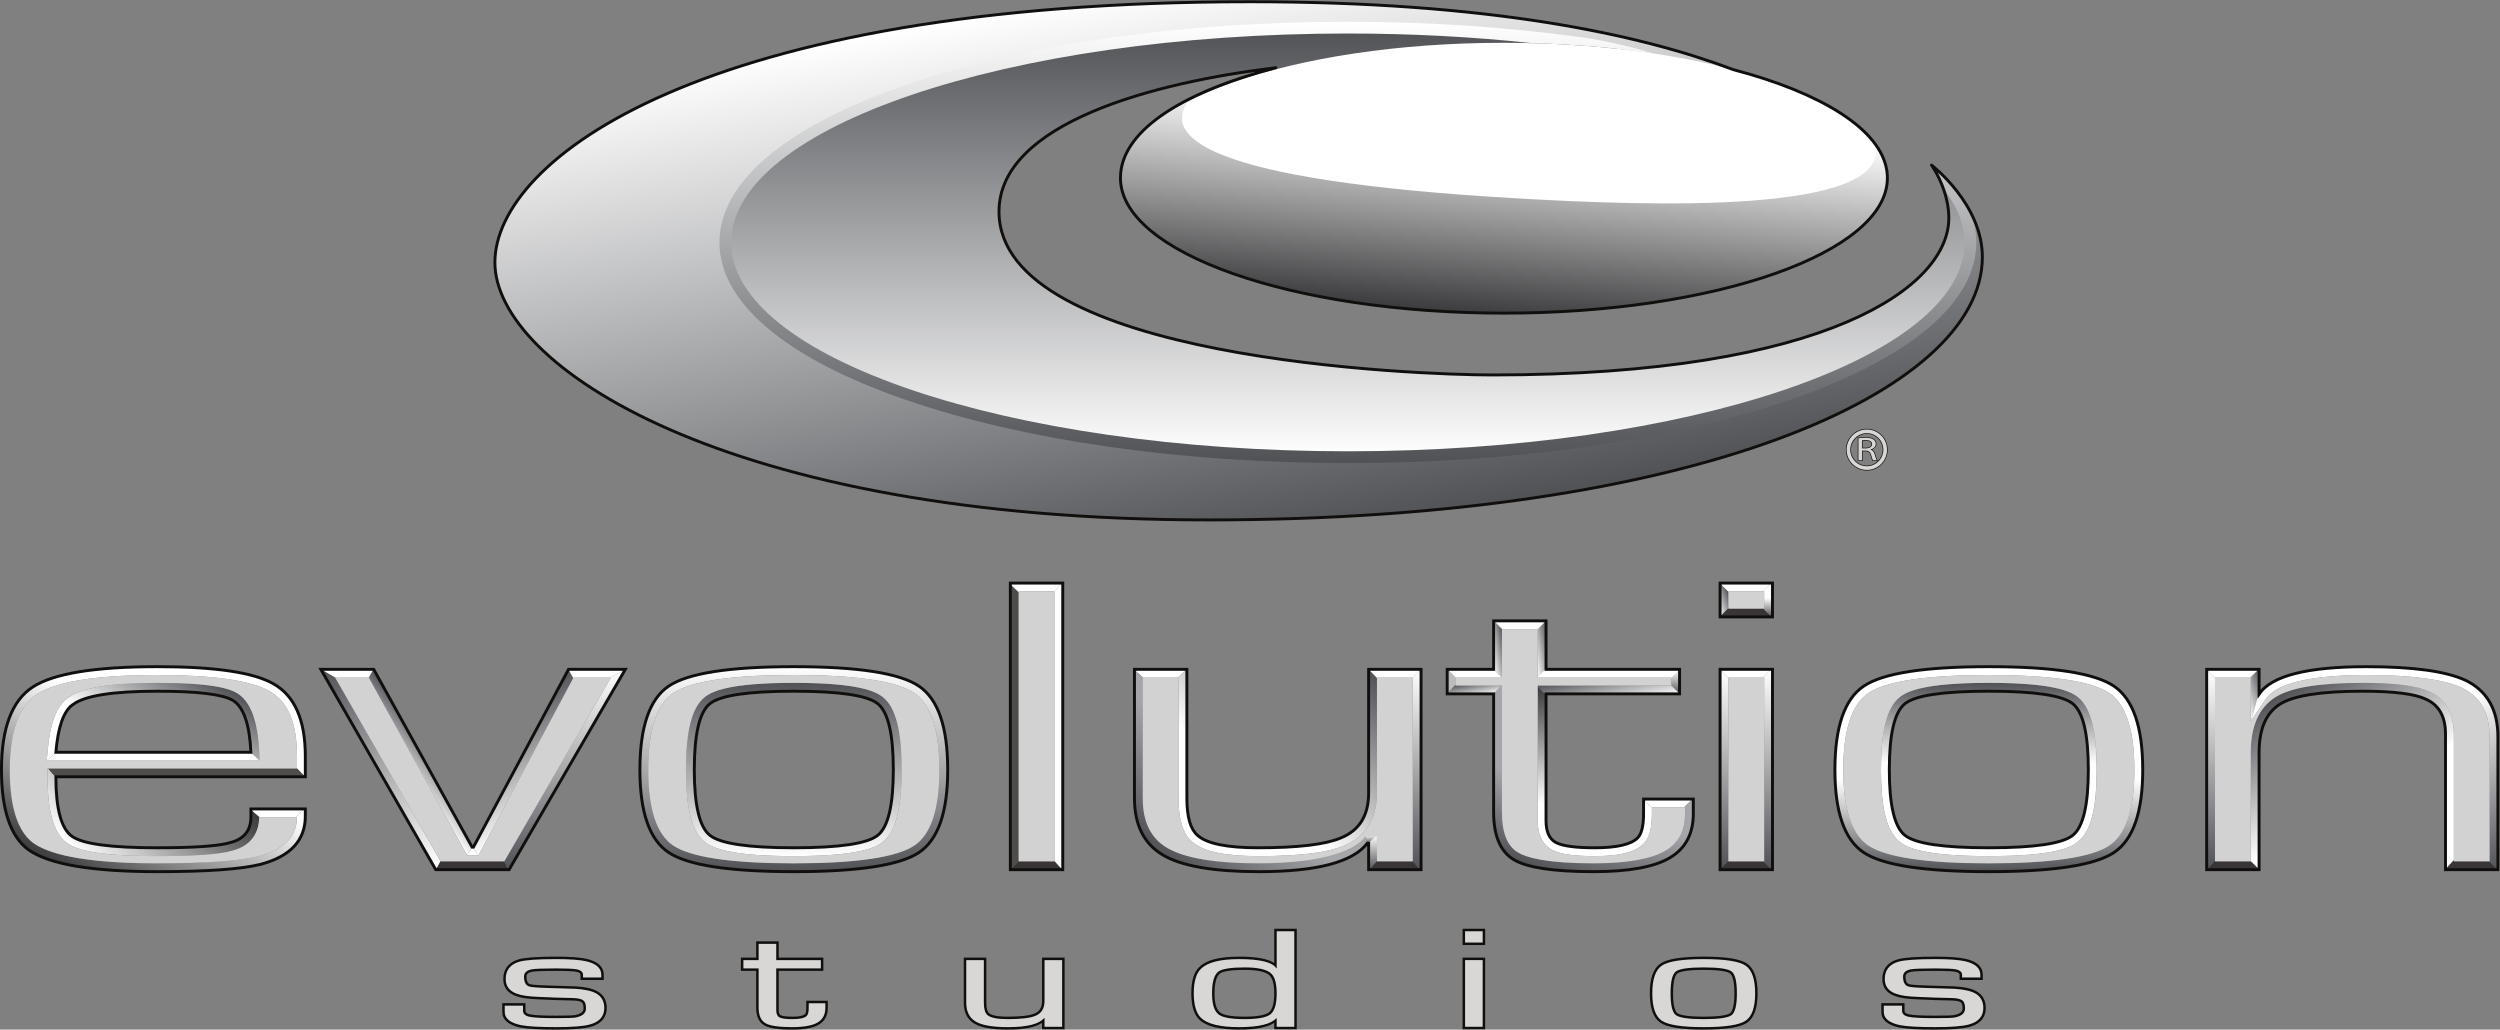 <?xml version="1.0" encoding="UTF-8" standalone="no"?>
<!-- Created with Inkscape (http://www.inkscape.org/) -->

<svg
   version="1.1"
   id="svg2"
   xml:space="preserve"
   width="567.04"
   height="233.533"
   viewBox="0 0 567.04 233.533"
   sodipodi:docname="evos_logo.eps"
   xmlns:inkscape="http://www.inkscape.org/namespaces/inkscape"
   xmlns:sodipodi="http://sodipodi.sourceforge.net/DTD/sodipodi-0.dtd"
   xmlns="http://www.w3.org/2000/svg"
   xmlns:svg="http://www.w3.org/2000/svg"><rect x="0" y="0" width="567.04" height="233.533" fill="#808080" stroke="none"/><defs
     id="defs6"><clipPath
       clipPathUnits="userSpaceOnUse"
       id="clipPath18"><path
         d="m 3286.54,1471.02 c 0,0 2.7,-3.75 6.46,-10.29 38.67,-37.94 59.79,-78.74 59.79,-121.25 0,-201.83 -474.28,-365.437 -1059.33,-365.437 -585.05,0 -1059.32,163.607 -1059.32,365.437 0,201.83 474.27,365.44 1059.32,365.44 275.05,0 525.6,-36.17 713.91,-95.46 -156.33,70.55 -425.45,139.51 -880.44,139.51 -931.43,0 -1284.852,-268.76 -1284.852,-443.62 0,-174.86 390.232,-438.084 1214.862,-438.084 824.64,0 1316.11,217.204 1316.11,447.284 0,90.2 -86.51,156.47 -86.51,156.47 z"
         id="path16" /></clipPath><linearGradient
       x1="0"
       y1="0"
       x2="1"
       y2="0"
       gradientUnits="userSpaceOnUse"
       gradientTransform="matrix(169.393,-960.678,-960.678,-169.393,2022.97,1790.64)"
       spreadMethod="pad"
       id="linearGradient24"><stop
         style="stop-opacity:1;stop-color:#ffffff"
         offset="0"
         id="stop20" /><stop
         style="stop-opacity:1;stop-color:#505256"
         offset="1"
         id="stop22" /></linearGradient><clipPath
       clipPathUnits="userSpaceOnUse"
       id="clipPath34"><path
         d="m 3293,1460.73 c 8.67,-15.08 22.99,-45.23 22.99,-79.91 0,-115.96 -204.32,-266.9 -776.78,-266.9 -125.16,0 -839.36,25.77 -839.36,277.95 0,252.17 695.79,263.5 817.27,263.5 121.49,0 399.5,-2.11 693.98,-195.39 0,0 -40.03,75.61 -203.73,149.48 -188.31,59.29 -438.86,95.46 -713.91,95.46 -585.05,0 -1059.32,-163.61 -1059.32,-365.44 0,-201.83 474.27,-365.437 1059.32,-365.437 585.05,0 1059.33,163.607 1059.33,365.437 0,42.51 -21.12,83.31 -59.79,121.25 z"
         id="path32" /></clipPath><linearGradient
       x1="0"
       y1="0"
       x2="1"
       y2="0"
       gradientUnits="userSpaceOnUse"
       gradientTransform="matrix(-3.19e-5,730.879,730.879,3.19e-5,2293.46,974.043)"
       spreadMethod="pad"
       id="linearGradient40"><stop
         style="stop-opacity:1;stop-color:#ffffff"
         offset="0"
         id="stop36" /><stop
         style="stop-opacity:1;stop-color:#505256"
         offset="1"
         id="stop38" /></linearGradient><clipPath
       clipPathUnits="userSpaceOnUse"
       id="clipPath52"><path
         d="m 2586.49,1414.12 c -545.7,30.88 -606.72,107.63 -564.53,165.59 -72.76,-37.1 -115.47,-82.08 -115.47,-130.59 0,-127.03 292.14,-230 652.5,-230 360.36,0 652.5,102.97 652.5,230 0,20.06 -7.32,39.51 -21.01,58.05 31.09,-122.58 -397.38,-104.75 -603.99,-93.05 z"
         id="path50" /></clipPath><linearGradient
       x1="0"
       y1="0"
       x2="1"
       y2="0"
       gradientUnits="userSpaceOnUse"
       gradientTransform="matrix(-30.418,-347.676,-347.676,30.418,2568.81,1561.56)"
       spreadMethod="pad"
       id="linearGradient58"><stop
         style="stop-opacity:1;stop-color:#ffffff"
         offset="0"
         id="stop54" /><stop
         style="stop-opacity:1;stop-color:#3b3b3d"
         offset="1"
         id="stop56" /></linearGradient><clipPath
       clipPathUnits="userSpaceOnUse"
       id="clipPath68"><path
         d="m 3353.61,1389.5 c -22.42,43.63 -57.07,73.4 -65.17,79.98 -0.2,-0.1 -0.39,-0.27 -0.58,-0.4 1.14,-1.71 2.91,-4.46 5.14,-8.35 4.09,-7.12 9.43,-17.7 13.94,-30.44 23.68,-29.7 35.85,-60.14 35.85,-90.81 0,-195.99 -470.72,-355.437 -1049.33,-355.437 -578.6,0 -1049.32,159.447 -1049.32,355.437 0,195.99 470.72,355.44 1049.32,355.44 107.68,0 213.05,-5.61 314.38,-16.51 72.58,-1.89 141.89,-7.91 205.92,-17.5 -72.89,22.18 -126.44,28.11 -129.76,28.47 -124.08,16.93 -255.58,25.54 -390.54,25.54 -284.04,0 -551.21,-38.21 -752.31,-107.58 -204.43,-70.52 -317.01,-165.64 -317.01,-267.86 0,-102.21 112.58,-197.34 317.01,-267.86 201.1,-69.37 468.27,-107.577 752.31,-107.577 284.04,0 551.22,38.207 752.32,107.577 204.43,70.52 317.01,165.65 317.01,267.86 0,16.86 -3.1,33.55 -9.18,50.02 z"
         id="path66" /></clipPath><linearGradient
       x1="0"
       y1="0"
       x2="1"
       y2="0"
       gradientUnits="userSpaceOnUse"
       gradientTransform="matrix(-3.28e-5,-750.879,-750.879,3.28e-5,2293.46,1714.92)"
       spreadMethod="pad"
       id="linearGradient74"><stop
         style="stop-opacity:1;stop-color:#ffffff"
         offset="0"
         id="stop70" /><stop
         style="stop-opacity:1;stop-color:#505256"
         offset="1"
         id="stop72" /></linearGradient><clipPath
       clipPathUnits="userSpaceOnUse"
       id="clipPath86"><path
         d="m 426.938,362.039 c 0,-23.148 -11.563,-37.719 -34.649,-43.687 -19.355,-5.981 -61.09,-8.954 -125.148,-8.954 -78.227,0 -126.465,6.5 -144.7,19.551 -18.261,13.063 -27.382,46.801 -27.382,101.231 -5.731,3.398 -9.387,9.629 -13.535,14.172 -0.379,0 -0.641,0 -0.641,0 V 430.18 c 0,-59.852 10.899,-96.731 33.312,-112.75 13.317,-9.532 43.657,-22.2 152.946,-22.2 66.172,0 108.48,3.129 128.695,9.399 28.945,7.48 44.894,27.641 45.176,56.699 0.281,0 0.644,0 0.937,0 l -15.011,12.813 z"
         id="path84" /></clipPath><linearGradient
       x1="0"
       y1="0"
       x2="1"
       y2="0"
       gradientUnits="userSpaceOnUse"
       gradientTransform="matrix(186.298,186.298,186.298,-186.298,150.664,280.01)"
       spreadMethod="pad"
       id="linearGradient92"><stop
         style="stop-opacity:1;stop-color:#ffffff"
         offset="0"
         id="stop88" /><stop
         style="stop-opacity:1;stop-color:#3b3b3d"
         offset="1"
         id="stop90" /></linearGradient><clipPath
       clipPathUnits="userSpaceOnUse"
       id="clipPath104"><path
         d="m 519.512,430.211 v 34.961 c 0,61.699 -18.004,102.726 -53.965,123.058 -33.727,19.54 -99.664,29.321 -197.813,29.321 -106.386,0 -177.211,-11.629 -212.406,-34.879 C 20.094,559.422 2.5,512.539 2.5,442.039 2.5,373.762 17.859,328.398 48.578,305.898 83.785,281.129 156.848,268.762 267.734,268.762 c 83.164,0 141.618,4.097 175.336,12.367 50.953,13.461 76.442,40.793 76.442,82 V 375.5 h -2.016 l -14.715,-14.172 c 0.809,0 1.723,0 2.473,0 -0.383,-21.719 -8.289,-51.297 -65.563,-66.43 -32.363,-7.937 -90.218,-11.968 -171.957,-11.968 -107.418,0 -178.406,11.629 -210.781,34.41 -26.73,19.582 -40.277,61.531 -40.277,124.699 0,65.121 15.629,108.449 46.461,128.801 h 0.004 c 32.676,21.601 101.511,32.539 204.593,32.539 95.149,0 159.313,-9.219 190.836,-27.488 31.469,-17.789 46.766,-54.012 46.766,-110.719 0,0 0,-10.41 0,-20.293 z"
         id="path102" /></clipPath><linearGradient
       x1="0"
       y1="0"
       x2="1"
       y2="0"
       gradientUnits="userSpaceOnUse"
       gradientTransform="matrix(-226.681,-392.623,-392.623,226.681,382.378,636.26)"
       spreadMethod="pad"
       id="linearGradient112"><stop
         style="stop-opacity:1;stop-color:#ffffff"
         offset="0"
         id="stop106" /><stop
         style="stop-opacity:1;stop-color:#ffffff"
         offset="0.399"
         id="stop108" /><stop
         style="stop-opacity:1;stop-color:#3b3b3d"
         offset="1"
         id="stop110" /></linearGradient><clipPath
       clipPathUnits="userSpaceOnUse"
       id="clipPath122"><path
         d="m 95.059,471.941 c 3.738,43.649 13.464,70.731 29.16,81.278 20.179,15.051 68.008,22.601 143.5,22.601 68.773,0 111.754,-5.3 128.953,-15.82 17.914,-11.281 28.008,-40.641 30.266,-88.059 h -0.708 l 15.567,-14.082 -0.703,14.75 c -2.516,52.832 -14.578,85.34 -37.028,99.481 -12.55,7.68 -40.351,17.898 -136.347,17.898 -80.008,0 -128.164,-8 -151.551,-25.148 C 96.625,551.59 85.09,521.609 80.938,473.148 l -1.312,-15.289 15.641,14.082 z"
         id="path120" /></clipPath><linearGradient
       x1="0"
       y1="0"
       x2="1"
       y2="0"
       gradientUnits="userSpaceOnUse"
       gradientTransform="matrix(130.581,226.173,226.173,-130.581,203.735,386.21)"
       spreadMethod="pad"
       id="linearGradient130"><stop
         style="stop-opacity:1;stop-color:#ffffff"
         offset="0"
         id="stop124" /><stop
         style="stop-opacity:1;stop-color:#ffffff"
         offset="0.393"
         id="stop126" /><stop
         style="stop-opacity:1;stop-color:#505256"
         offset="1"
         id="stop128" /></linearGradient><clipPath
       clipPathUnits="userSpaceOnUse"
       id="clipPath144"><path
         d="m 2324.61,329.52 -0.99,-1.29 2.14,-12.082 c 0.25,0.321 0.55,0.602 0.8,0.934 h 2.11 l 13.44,14.168 z"
         id="path142" /></clipPath><linearGradient
       x1="0"
       y1="0"
       x2="1"
       y2="0"
       gradientUnits="userSpaceOnUse"
       gradientTransform="matrix(-7e-7,-15.098,-15.098,7e-7,2332.87,331.25)"
       spreadMethod="pad"
       id="linearGradient150"><stop
         style="stop-opacity:1;stop-color:#ffffff"
         offset="0"
         id="stop146" /><stop
         style="stop-opacity:1;stop-color:#505256"
         offset="1"
         id="stop148" /></linearGradient><clipPath
       clipPathUnits="userSpaceOnUse"
       id="clipPath160"><path
         d="m 2321.99,326.898 c -15,-19.519 -63.94,-43.968 -180.02,-43.968 -74.36,0 -127.01,8.968 -156.52,26.66 -27.54,16.512 -40.94,44.012 -40.94,84.058 0,0 0,180.43 0,205.231 0.17,0 0.39,0 0.57,0 l -14.74,13.172 V 393.648 c 0,-45.007 15.93,-77.097 47.83,-96.218 31.87,-19.11 86.49,-28.668 163.8,-28.668 97.32,0 158.54,15.82 183.79,47.386 l -2.14,12.082 z"
         id="path158" /></clipPath><linearGradient
       x1="0"
       y1="0"
       x2="1"
       y2="0"
       gradientUnits="userSpaceOnUse"
       gradientTransform="matrix(-158.719,-189.154,-189.154,158.719,2141.96,480.66)"
       spreadMethod="pad"
       id="linearGradient168"><stop
         style="stop-opacity:1;stop-color:#a5a6a9"
         offset="0"
         id="stop162" /><stop
         style="stop-opacity:1;stop-color:#a5a6a9"
         offset="0.281"
         id="stop164" /><stop
         style="stop-opacity:1;stop-color:#505256"
         offset="1"
         id="stop166" /></linearGradient><clipPath
       clipPathUnits="userSpaceOnUse"
       id="clipPath178"><path
         d="m 2328.67,317.082 h 0.13 v -44.941 h 1.2 l 12.97,14.5 c 0,13.449 0,44.609 0,44.609 h -0.86 z"
         id="path176" /></clipPath><linearGradient
       x1="0"
       y1="0"
       x2="1"
       y2="0"
       gradientUnits="userSpaceOnUse"
       gradientTransform="matrix(-2.6e-6,-59.102,-59.102,2.6e-6,2335.83,331.25)"
       spreadMethod="pad"
       id="linearGradient184"><stop
         style="stop-opacity:1;stop-color:#ffffff"
         offset="0"
         id="stop180" /><stop
         style="stop-opacity:1;stop-color:#505256"
         offset="1"
         id="stop182" /></linearGradient><clipPath
       clipPathUnits="userSpaceOnUse"
       id="clipPath194"><path
         d="m 2328.91,613.051 h -0.11 V 402.73 c 0,-38.242 -15.71,-63.742 -47.09,-76.468 -26.11,-11.25 -73.19,-16.864 -141.17,-16.864 -53.04,0 -87.41,7.114 -103.09,21.352 -11.96,10.5 -17.93,31.48 -17.93,63 v 219.301 h -0.12 l -15.21,-14.172 c 0.37,0 0.8,0 1.15,0 0,-24.801 0,-205.129 0,-205.129 0,-36.129 7.45,-60.219 22.58,-73.5 18.55,-16.84 55.39,-25.02 112.62,-25.02 70.65,0 118.65,5.891 146.5,17.899 36.6,14.84 55.93,45.82 55.93,89.601 0,0 0,169.008 0,195.54 z"
         id="path192" /></clipPath><linearGradient
       x1="0"
       y1="0"
       x2="1"
       y2="0"
       gradientUnits="userSpaceOnUse"
       gradientTransform="matrix(268.565,320.063,320.063,-268.565,2034.3,314.85)"
       spreadMethod="pad"
       id="linearGradient202"><stop
         style="stop-opacity:1;stop-color:#ffffff"
         offset="0"
         id="stop196" /><stop
         style="stop-opacity:1;stop-color:#ffffff"
         offset="0.326"
         id="stop198" /><stop
         style="stop-opacity:1;stop-color:#505256"
         offset="1"
         id="stop200" /></linearGradient><clipPath
       clipPathUnits="userSpaceOnUse"
       id="clipPath214"><path
         d="m 2403.82,598.488 c 0,-26.59 0,-285.039 0,-311.758 l 12.01,-14.589 h 2.16 v 340.871 z"
         id="path212" /></clipPath><linearGradient
       x1="0"
       y1="0"
       x2="1"
       y2="0"
       gradientUnits="userSpaceOnUse"
       gradientTransform="matrix(-1.49e-5,-340.869,-340.869,1.49e-5,2410.9,613.01)"
       spreadMethod="pad"
       id="linearGradient220"><stop
         style="stop-opacity:1;stop-color:#ffffff"
         offset="0"
         id="stop216" /><stop
         style="stop-opacity:1;stop-color:#505256"
         offset="1"
         id="stop218" /></linearGradient><clipPath
       clipPathUnits="userSpaceOnUse"
       id="clipPath234"><path
         d="m 2555.63,598.879 c 0,0 0,62.98 0,82.41 0.18,0 0.38,0 0.56,0 l -14.17,14.172 h -0.56 v -82.41 h -0.16 l 14.17,-14.172 c 0.03,0 0.16,0 0.16,0 z"
         id="path232" /></clipPath><linearGradient
       x1="0"
       y1="0"
       x2="1"
       y2="0"
       gradientUnits="userSpaceOnUse"
       gradientTransform="matrix(26.101,4.602,4.602,-26.101,2535.69,644.92)"
       spreadMethod="pad"
       id="linearGradient240"><stop
         style="stop-opacity:1;stop-color:#ffffff"
         offset="0"
         id="stop236" /><stop
         style="stop-opacity:1;stop-color:#505256"
         offset="1"
         id="stop238" /></linearGradient><clipPath
       clipPathUnits="userSpaceOnUse"
       id="clipPath254"><path
         d="m 2630.64,695.141 -14.17,-14.172 c 0,-18.047 0,-71.52 0,-80.617 l 14.17,14.168 z"
         id="path252" /></clipPath><linearGradient
       x1="0"
       y1="0"
       x2="1"
       y2="0"
       gradientUnits="userSpaceOnUse"
       gradientTransform="matrix(29.953,5.282,5.282,-29.953,2608.58,645.1)"
       spreadMethod="pad"
       id="linearGradient260"><stop
         style="stop-opacity:1;stop-color:#ffffff"
         offset="0"
         id="stop256" /><stop
         style="stop-opacity:1;stop-color:#505256"
         offset="1"
         id="stop258" /></linearGradient><clipPath
       clipPathUnits="userSpaceOnUse"
       id="clipPath270"><path
         d="m 2476.62,585.449 c 0,0.449 0,0.742 0,1.153 l -14.17,-14.5 v -0.821 h 78.71 l 14.17,14.168 c -3.18,0 -60.16,0 -78.71,0 z"
         id="path268" /></clipPath><linearGradient
       x1="0"
       y1="0"
       x2="1"
       y2="0"
       gradientUnits="userSpaceOnUse"
       gradientTransform="matrix(-4.565,25.89,25.89,4.565,2511.07,565.98)"
       spreadMethod="pad"
       id="linearGradient276"><stop
         style="stop-opacity:1;stop-color:#ffffff"
         offset="0"
         id="stop272" /><stop
         style="stop-opacity:1;stop-color:#505256"
         offset="1"
         id="stop274" /></linearGradient><clipPath
       clipPathUnits="userSpaceOnUse"
       id="clipPath288"><path
         d="m 2857.86,611.73 -14.17,-14.171 c 0,-4.75 0,-6.59 0,-11.887 l 14.17,-14.172 z"
         id="path286" /></clipPath><linearGradient
       x1="0"
       y1="0"
       x2="1"
       y2="0"
       gradientUnits="userSpaceOnUse"
       gradientTransform="matrix(-1.8e-6,-40.234,-40.234,1.8e-6,2850.77,611.73)"
       spreadMethod="pad"
       id="linearGradient294"><stop
         style="stop-opacity:1;stop-color:#ffffff"
         offset="0"
         id="stop290" /><stop
         style="stop-opacity:1;stop-color:#505256"
         offset="1"
         id="stop292" /></linearGradient><clipPath
       clipPathUnits="userSpaceOnUse"
       id="clipPath304"><path
         d="m 2843.69,585.672 c 0,-0.082 0,-0.133 0,-0.223 -24.93,0 -227.22,0 -227.22,0 v -1.937 l 14.17,-14.172 v 1.941 h 227.22 v 0.219 z"
         id="path302" /></clipPath><linearGradient
       x1="0"
       y1="0"
       x2="1"
       y2="0"
       gradientUnits="userSpaceOnUse"
       gradientTransform="matrix(-9.702,55.02,55.02,9.702,2741.86,550.84)"
       spreadMethod="pad"
       id="linearGradient310"><stop
         style="stop-opacity:1;stop-color:#ffffff"
         offset="0"
         id="stop306" /><stop
         style="stop-opacity:1;stop-color:#505256"
         offset="1"
         id="stop308" /></linearGradient><clipPath
       clipPathUnits="userSpaceOnUse"
       id="clipPath320"><path
         d="m 2796.58,367.66 c 0,-20.91 -3.37,-34.73 -10.1,-41.449 -11.22,-11.211 -35.52,-16.813 -72.88,-16.813 -32.89,0 -54.93,3 -66.16,8.993 -11.2,6 -16.8,18.359 -16.8,37.097 V 569.34 l -14.17,14.172 V 355.488 c 0,-30.238 13.2,-43.66 24.29,-49.597 13.63,-7.27 36.77,-10.661 72.84,-10.661 42.24,0 68.59,6.649 82.9,20.961 9.73,9.707 14.25,26.071 14.25,51.469 0,0 0,4.828 0,9.699 l -14.17,14.172 z"
         id="path318" /></clipPath><linearGradient
       x1="0"
       y1="0"
       x2="1"
       y2="0"
       gradientUnits="userSpaceOnUse"
       gradientTransform="matrix(-1.26e-5,288.281,288.281,1.26e-5,2713.61,295.23)"
       spreadMethod="pad"
       id="linearGradient328"><stop
         style="stop-opacity:1;stop-color:#ffffff"
         offset="0"
         id="stop322" /><stop
         style="stop-opacity:1;stop-color:#ffffff"
         offset="0.309"
         id="stop324" /><stop
         style="stop-opacity:1;stop-color:#3b3b3d"
         offset="1"
         id="stop326" /></linearGradient><clipPath
       clipPathUnits="userSpaceOnUse"
       id="clipPath340"><path
         d="m 2865.53,378.16 c 0.5,0 1.07,0 1.55,0 0,-5.172 0,-10.558 0,-10.558 0,-29.313 -10.81,-49.942 -33.04,-63.063 -24.25,-14.34 -65.54,-21.609 -122.71,-21.609 -81.27,0 -114.85,10.172 -128.71,18.699 -18.16,11.18 -26.99,33.543 -26.99,68.359 v 215.461 c 0,0 -0.21,0 -0.3,0 l -14.17,-14.168 h 0.3 V 369.988 c 0,-39.769 11.23,-66.578 33.73,-80.429 22.52,-13.86 67.91,-20.797 136.14,-20.797 60.01,0 103.31,7.847 129.92,23.578 26.66,15.73 40,40.801 40,75.262 v 24.726 h -1.55 z"
         id="path338" /></clipPath><linearGradient
       x1="0"
       y1="0"
       x2="1"
       y2="0"
       gradientUnits="userSpaceOnUse"
       gradientTransform="matrix(-93.317,-256.387,-256.387,93.317,2733.4,520.74)"
       spreadMethod="pad"
       id="linearGradient348"><stop
         style="stop-opacity:1;stop-color:#a5a6a9"
         offset="0"
         id="stop342" /><stop
         style="stop-opacity:1;stop-color:#a5a6a9"
         offset="0.489"
         id="stop344" /><stop
         style="stop-opacity:1;stop-color:#505256"
         offset="1"
         id="stop346" /></linearGradient><clipPath
       clipPathUnits="userSpaceOnUse"
       id="clipPath360"><path
         d="M 975.531,598.238 967.266,612.82 805.551,310.531 h -1.278 l 8.797,-14.172 h 0.973 c 0,0 151.195,282.621 161.488,301.879 z"
         id="path358" /></clipPath><linearGradient
       x1="0"
       y1="0"
       x2="1"
       y2="0"
       gradientUnits="userSpaceOnUse"
       gradientTransform="matrix(-98.721,170.989,170.989,98.721,939.419,368.75)"
       spreadMethod="pad"
       id="linearGradient366"><stop
         style="stop-opacity:1;stop-color:#ffffff"
         offset="0"
         id="stop362" /><stop
         style="stop-opacity:1;stop-color:#505256"
         offset="1"
         id="stop364" /></linearGradient><clipPath
       clipPathUnits="userSpaceOnUse"
       id="clipPath376"><path
         d="m 803.305,310.531 -167.461,302.52 h -0.453 l -8.157,-14.172 c 0.075,0 0.184,0 0.254,0 7.45,-13.449 156.821,-283.289 166.899,-301.488 l 9.445,13.14 z"
         id="path374" /></clipPath><linearGradient
       x1="0"
       y1="0"
       x2="1"
       y2="0"
       gradientUnits="userSpaceOnUse"
       gradientTransform="matrix(62.402,52.361,52.361,-62.402,683.823,429.15)"
       spreadMethod="pad"
       id="linearGradient382"><stop
         style="stop-opacity:1;stop-color:#ffffff"
         offset="0"
         id="stop378" /><stop
         style="stop-opacity:1;stop-color:#505256"
         offset="1"
         id="stop380" /></linearGradient><clipPath
       clipPathUnits="userSpaceOnUse"
       id="clipPath394"><path
         d="m 570.406,598.84 -24.39,14.211 h -0.098 l 195.559,-340.91 h 0.168 l 8.007,14.218 C 742.105,299.531 591.391,562.262 570.406,598.84 Z"
         id="path392" /></clipPath><linearGradient
       x1="0"
       y1="0"
       x2="1"
       y2="0"
       gradientUnits="userSpaceOnUse"
       gradientTransform="matrix(-196.548,340.431,340.431,196.548,748.091,275.86)"
       spreadMethod="pad"
       id="linearGradient402"><stop
         style="stop-opacity:1;stop-color:#ffffff"
         offset="0"
         id="stop396" /><stop
         style="stop-opacity:1;stop-color:#ffffff"
         offset="0.006"
         id="stop398" /><stop
         style="stop-opacity:1;stop-color:#505256"
         offset="1"
         id="stop400" /></linearGradient><clipPath
       clipPathUnits="userSpaceOnUse"
       id="clipPath414"><path
         d="m 1063.68,612.398 -26.15,-13.519 c 0.63,0 1.29,0 1.91,0 C 1018.21,562.301 865.602,299.289 858.086,286.34 l 6.996,-14.199 h 1.148 z"
         id="path412" /></clipPath><linearGradient
       x1="0"
       y1="0"
       x2="1"
       y2="0"
       gradientUnits="userSpaceOnUse"
       gradientTransform="matrix(-1.49e-5,-340.254,-340.254,1.49e-5,960.879,612.4)"
       spreadMethod="pad"
       id="linearGradient420"><stop
         style="stop-opacity:1;stop-color:#ffffff"
         offset="0"
         id="stop416" /><stop
         style="stop-opacity:1;stop-color:#505256"
         offset="1"
         id="stop418" /></linearGradient><clipPath
       clipPathUnits="userSpaceOnUse"
       id="clipPath434"><path
         d="m 2940.96,598.391 -14.17,14.168 V 273.172 l 14.17,14.168 c 0,29.441 0,284.18 0,311.051 z"
         id="path432" /></clipPath><linearGradient
       x1="0"
       y1="0"
       x2="1"
       y2="0"
       gradientUnits="userSpaceOnUse"
       gradientTransform="matrix(-1.48e-5,-339.395,-339.395,1.48e-5,2933.87,612.56)"
       spreadMethod="pad"
       id="linearGradient440"><stop
         style="stop-opacity:1;stop-color:#ffffff"
         offset="0"
         id="stop436" /><stop
         style="stop-opacity:1;stop-color:#505256"
         offset="1"
         id="stop438" /></linearGradient><clipPath
       clipPathUnits="userSpaceOnUse"
       id="clipPath450"><path
         d="m 3015.96,272.141 v 340.91 h -2.41 l -14.17,-14.172 c 0.79,0 1.67,0 2.41,0 0,-24.91 0,-287.649 0,-312.57 -0.38,0 -0.85,0 -1.25,0 l 14.17,-14.168 z"
         id="path448" /></clipPath><linearGradient
       x1="0"
       y1="0"
       x2="1"
       y2="0"
       gradientUnits="userSpaceOnUse"
       gradientTransform="matrix(-1.49e-5,-340.908,-340.908,1.49e-5,3007.67,613.05)"
       spreadMethod="pad"
       id="linearGradient456"><stop
         style="stop-opacity:1;stop-color:#ffffff"
         offset="0"
         id="stop452" /><stop
         style="stop-opacity:1;stop-color:#505256"
         offset="1"
         id="stop454" /></linearGradient><clipPath
       clipPathUnits="userSpaceOnUse"
       id="clipPath468"><path
         d="m 1493.67,330.75 c -17.57,-14.238 -65.23,-21.352 -142.98,-21.352 -77.76,0 -125.38,7.114 -142.97,21.352 -17.57,14.25 -26.35,51.34 -26.35,111.289 0,60.691 8.78,98.141 26.35,112.402 17.59,14.231 65.21,21.379 142.97,21.379 77.75,0 125.41,-7.148 142.98,-21.379 17.57,-14.261 26.34,-51.711 26.34,-112.402 0,-59.949 -8.77,-97.039 -26.34,-111.289 z m 8.92,234.699 c -13.01,10.531 -42.9,24.539 -151.9,24.539 -108.96,0 -138.87,-14 -151.9,-24.547 -21.55,-17.492 -31.6,-56.703 -31.6,-123.402 0,-65.961 10.05,-104.82 31.61,-122.301 v -0.008 c 13,-10.519 42.87,-24.5 151.89,-24.5 109.05,0 138.92,13.981 151.9,24.508 21.56,17.473 31.6,56.34 31.6,122.301 0,66.711 -10.04,105.91 -31.6,123.41 z"
         id="path466" /></clipPath><linearGradient
       x1="0"
       y1="0"
       x2="1"
       y2="0"
       gradientUnits="userSpaceOnUse"
       gradientTransform="matrix(-1.29e-5,294.756,294.756,1.29e-5,1350.69,295.23)"
       spreadMethod="pad"
       id="linearGradient474"><stop
         style="stop-opacity:1;stop-color:#ffffff"
         offset="0"
         id="stop470" /><stop
         style="stop-opacity:1;stop-color:#505256"
         offset="1"
         id="stop472" /></linearGradient><clipPath
       clipPathUnits="userSpaceOnUse"
       id="clipPath492"><path
         d="m 1555.82,313.18 c -30.05,-20.078 -99.06,-30.25 -205.13,-30.25 -106.05,0 -175.06,10.179 -205.13,30.25 -28.25,18.859 -42.58,62.211 -42.58,128.859 0,67.441 14.36,111.371 42.67,130.602 30.07,20.398 99.05,30.738 205.04,30.738 106.01,0 175,-10.34 205.04,-30.738 28.32,-19.219 42.68,-63.161 42.68,-130.602 0,-66.648 -14.33,-110.008 -42.59,-128.859 z m 7.87,271.191 c -32.6,22.129 -103.59,33.18 -213,33.18 -109.4,0 -180.38,-11.051 -212.99,-33.18 -32.6,-22.133 -48.89,-69.562 -48.89,-142.332 0,-72.027 16.29,-118.898 48.89,-140.648 32.61,-21.782 103.59,-32.629 212.99,-32.629 109.41,0 180.4,10.847 213,32.629 32.6,21.75 48.89,68.621 48.89,140.648 0,72.77 -16.29,120.199 -48.89,142.332 z"
         id="path490" /></clipPath><linearGradient
       x1="0"
       y1="0"
       x2="1"
       y2="0"
       gradientUnits="userSpaceOnUse"
       gradientTransform="matrix(-1.52e-5,-348.799,-348.799,1.52e-5,1350.69,617.55)"
       spreadMethod="pad"
       id="linearGradient498"><stop
         style="stop-opacity:1;stop-color:#ffffff"
         offset="0"
         id="stop494" /><stop
         style="stop-opacity:1;stop-color:#505256"
         offset="1"
         id="stop496" /></linearGradient><clipPath
       clipPathUnits="userSpaceOnUse"
       id="clipPath512"><path
         d="m 2940.96,744.641 -14.17,14.172 v -55.641 l 14.17,14.168 c 0,9.98 0,17.34 0,27.301 z"
         id="path510" /></clipPath><linearGradient
       x1="0"
       y1="0"
       x2="1"
       y2="0"
       gradientUnits="userSpaceOnUse"
       gradientTransform="matrix(25.846,9.407,9.407,-25.846,2917.85,727.73)"
       spreadMethod="pad"
       id="linearGradient518"><stop
         style="stop-opacity:1;stop-color:#ffffff"
         offset="0"
         id="stop514" /><stop
         style="stop-opacity:1;stop-color:#505256"
         offset="1"
         id="stop516" /></linearGradient><clipPath
       clipPathUnits="userSpaceOnUse"
       id="clipPath528"><path
         d="m 3015.96,702.219 v 57.582 h -1.91 l -14.17,-14.172 c 0.61,0 1.33,0 1.91,0 0,-10.848 0,-18.391 0,-29.238 -0.41,0 -0.91,0 -1.33,0 l 14.17,-14.172 z"
         id="path526" /></clipPath><linearGradient
       x1="0"
       y1="0"
       x2="1"
       y2="0"
       gradientUnits="userSpaceOnUse"
       gradientTransform="matrix(-2.5e-6,-57.578,-57.578,2.5e-6,3007.92,759.8)"
       spreadMethod="pad"
       id="linearGradient536"><stop
         style="stop-opacity:1;stop-color:#ffffff"
         offset="0"
         id="stop530" /><stop
         style="stop-opacity:1;stop-color:#ffffff"
         offset="0.444"
         id="stop532" /><stop
         style="stop-opacity:1;stop-color:#505256"
         offset="1"
         id="stop534" /></linearGradient><clipPath
       clipPathUnits="userSpaceOnUse"
       id="clipPath546"><path
         d="m 3589.21,313.18 c -30.06,-20.071 -99.08,-30.25 -205.12,-30.25 -106.05,0 -175.07,10.179 -205.14,30.25 -28.25,18.859 -42.59,62.211 -42.59,128.859 0,67.43 14.37,111.371 42.69,130.602 30.07,20.398 99.05,30.738 205.04,30.738 105.98,0 174.98,-10.34 205.04,-30.738 28.31,-19.219 42.66,-63.161 42.66,-130.602 0,-66.648 -14.32,-110 -42.58,-128.859 z m 7.87,271.191 c -32.61,22.129 -103.61,33.18 -212.99,33.18 -109.42,0 -180.38,-11.051 -213,-33.18 -32.6,-22.133 -48.9,-69.562 -48.9,-142.332 0,-72.027 16.3,-118.898 48.9,-140.648 32.62,-21.782 103.58,-32.629 213,-32.629 109.38,0 180.38,10.847 212.99,32.629 32.59,21.75 48.88,68.621 48.88,140.648 0,72.77 -16.29,120.199 -48.88,142.332 z"
         id="path544" /></clipPath><linearGradient
       x1="0"
       y1="0"
       x2="1"
       y2="0"
       gradientUnits="userSpaceOnUse"
       gradientTransform="matrix(-1.52e-5,-348.799,-348.799,1.52e-5,3384.08,617.55)"
       spreadMethod="pad"
       id="linearGradient554"><stop
         style="stop-opacity:1;stop-color:#ffffff"
         offset="0"
         id="stop548" /><stop
         style="stop-opacity:1;stop-color:#ffffff"
         offset="0.551"
         id="stop550" /><stop
         style="stop-opacity:1;stop-color:#505256"
         offset="1"
         id="stop552" /></linearGradient><clipPath
       clipPathUnits="userSpaceOnUse"
       id="clipPath564"><path
         d="m 3843.93,613.051 h -1.01 l -14.17,-14.172 c 0.32,0 0.7,0 1.01,0 0,-12.481 0,-74.098 0,-74.098 l 0.35,0.52 13.82,48.551 z"
         id="path562" /></clipPath><linearGradient
       x1="0"
       y1="0"
       x2="1"
       y2="0"
       gradientUnits="userSpaceOnUse"
       gradientTransform="matrix(40.882,14.88,14.88,-40.882,3816.35,561.65)"
       spreadMethod="pad"
       id="linearGradient570"><stop
         style="stop-opacity:1;stop-color:#ffffff"
         offset="0"
         id="stop566" /><stop
         style="stop-opacity:1;stop-color:#505256"
         offset="1"
         id="stop568" /></linearGradient><clipPath
       clipPathUnits="userSpaceOnUse"
       id="clipPath580"><path
         d="m 3768.92,597.93 -14.17,14.172 V 272.141 h 0.65 l 13.52,15.699 c 0,31.48 0,281.332 0,310.09 z"
         id="path578" /></clipPath><linearGradient
       x1="0"
       y1="0"
       x2="1"
       y2="0"
       gradientUnits="userSpaceOnUse"
       gradientTransform="matrix(-1.49e-5,-339.961,-339.961,1.49e-5,3761.84,612.1)"
       spreadMethod="pad"
       id="linearGradient586"><stop
         style="stop-opacity:1;stop-color:#ffffff"
         offset="0"
         id="stop582" /><stop
         style="stop-opacity:1;stop-color:#505256"
         offset="1"
         id="stop584" /></linearGradient><clipPath
       clipPathUnits="userSpaceOnUse"
       id="clipPath596"><path
         d="m 4175.32,502.68 c 0,44.832 -22.89,64.242 -41.63,72.398 -20.88,10.031 -58.09,14.91 -113.75,14.91 -74.45,0 -123.18,-8.109 -148.95,-24.789 -27.36,-17.699 -41.23,-49.32 -41.23,-93.98 0,0 0,-159.848 0,-184.75 l 14.17,-14.168 v 198.918 c 0,39.711 11.58,67.09 34.76,82.082 23.16,14.988 70.22,22.519 141.25,22.519 53.04,0 88.88,-4.519 107.61,-13.511 22.36,-9.758 33.6,-29.637 33.6,-59.629 V 272.949 l 14.17,15.289 c 0,31.211 0,214.442 0,214.442 z"
         id="path594" /></clipPath><linearGradient
       x1="0"
       y1="0"
       x2="1"
       y2="0"
       gradientUnits="userSpaceOnUse"
       gradientTransform="matrix(-199.136,344.913,344.913,199.136,4100.61,238)"
       spreadMethod="pad"
       id="linearGradient604"><stop
         style="stop-opacity:1;stop-color:#ffffff"
         offset="0"
         id="stop598" /><stop
         style="stop-opacity:1;stop-color:#ffffff"
         offset="0.444"
         id="stop600" /><stop
         style="stop-opacity:1;stop-color:#505256"
         offset="1"
         id="stop602" /></linearGradient><clipPath
       clipPathUnits="userSpaceOnUse"
       id="clipPath614"><path
         d="m 4250.31,272.141 v 226.168 c 0,45.75 -18.06,77.613 -54.18,95.632 -33.13,15.739 -89.56,23.61 -169.34,23.61 -100.84,0 -161.79,-15.52 -182.86,-46.61 v 2.911 l -13.82,-48.551 25.55,37.687 c 12.5,18.422 52.32,40.391 171.13,40.391 77.28,0 132.2,-7.488 163.01,-22.117 31.18,-15.551 46.34,-42.692 46.34,-82.953 0,0 0,-187.079 0,-212 -0.19,0 -0.41,0 -0.6,0 l 14.17,-14.168 z"
         id="path612" /></clipPath><linearGradient
       x1="0"
       y1="0"
       x2="1"
       y2="0"
       gradientUnits="userSpaceOnUse"
       gradientTransform="matrix(233.989,-405.281,-405.281,-233.989,3970.04,650.71)"
       spreadMethod="pad"
       id="linearGradient622"><stop
         style="stop-opacity:1;stop-color:#ffffff"
         offset="0"
         id="stop616" /><stop
         style="stop-opacity:1;stop-color:#ffffff"
         offset="0.41"
         id="stop618" /><stop
         style="stop-opacity:1;stop-color:#505256"
         offset="1"
         id="stop620" /></linearGradient><clipPath
       clipPathUnits="userSpaceOnUse"
       id="clipPath638"><path
         d="m 3527.06,330.75 c -17.56,-14.238 -65.23,-21.352 -142.97,-21.352 -77.77,0 -125.42,7.114 -142.98,21.352 -17.57,14.25 -26.36,51.34 -26.36,111.289 0,60.691 8.79,98.141 26.36,112.402 17.56,14.231 65.21,21.379 142.98,21.379 77.74,0 125.41,-7.148 142.97,-21.379 17.55,-14.261 26.33,-51.711 26.33,-112.402 0,-59.949 -8.78,-97.039 -26.33,-111.289 z m 8.92,234.699 c -13,10.531 -42.89,24.539 -151.89,24.539 -109.02,0 -138.91,-14.008 -151.92,-24.547 -21.55,-17.5 -31.59,-56.703 -31.59,-123.402 0,-65.949 10.04,-104.82 31.6,-122.301 12.98,-10.527 42.84,-24.508 151.91,-24.508 109.05,0 138.91,13.981 151.89,24.508 21.55,17.481 31.58,56.352 31.58,122.301 0,66.699 -10.03,105.902 -31.58,123.41 z"
         id="path636" /></clipPath><linearGradient
       x1="0"
       y1="0"
       x2="1"
       y2="0"
       gradientUnits="userSpaceOnUse"
       gradientTransform="matrix(-1.29e-5,294.756,294.756,1.29e-5,3384.07,295.23)"
       spreadMethod="pad"
       id="linearGradient646"><stop
         style="stop-opacity:1;stop-color:#ffffff"
         offset="0"
         id="stop640" /><stop
         style="stop-opacity:1;stop-color:#ffffff"
         offset="0.534"
         id="stop642" /><stop
         style="stop-opacity:1;stop-color:#505256"
         offset="1"
         id="stop644" /></linearGradient></defs><sodipodi:namedview
     id="namedview4"
     pagecolor="#ffffff"
     bordercolor="#666666"
     borderopacity="1.0"
     inkscape:pageshadow="2"
     inkscape:pageopacity="0.0"
     inkscape:pagecheckerboard="0" /><g
     id="g8"
     inkscape:groupmode="layer"
     inkscape:label="ink_ext_XXXXXX"
     transform="matrix(1.333,0,0,-1.333,0,233.533)"><g
       id="g10"
       transform="scale(0.1)"><g
         id="g12"><g
           id="g14"
           clip-path="url(#clipPath18)"><path
             d="m 3286.54,1471.02 c 0,0 2.7,-3.75 6.46,-10.29 38.67,-37.94 59.79,-78.74 59.79,-121.25 0,-201.83 -474.28,-365.437 -1059.33,-365.437 -585.05,0 -1059.32,163.607 -1059.32,365.437 0,201.83 474.27,365.44 1059.32,365.44 275.05,0 525.6,-36.17 713.91,-95.46 -156.33,70.55 -425.45,139.51 -880.44,139.51 -931.43,0 -1284.852,-268.76 -1284.852,-443.62 0,-174.86 390.232,-438.084 1214.862,-438.084 824.64,0 1316.11,217.204 1316.11,447.284 0,90.2 -86.51,156.47 -86.51,156.47"
             style="fill:url(#linearGradient24);fill-opacity:1;fill-rule:nonzero;stroke:none"
             id="path26" /></g></g><g
         id="g28"><g
           id="g30"
           clip-path="url(#clipPath34)"><path
             d="m 3293,1460.73 c 8.67,-15.08 22.99,-45.23 22.99,-79.91 0,-115.96 -204.32,-266.9 -776.78,-266.9 -125.16,0 -839.36,25.77 -839.36,277.95 0,252.17 695.79,263.5 817.27,263.5 121.49,0 399.5,-2.11 693.98,-195.39 0,0 -40.03,75.61 -203.73,149.48 -188.31,59.29 -438.86,95.46 -713.91,95.46 -585.05,0 -1059.32,-163.61 -1059.32,-365.44 0,-201.83 474.27,-365.437 1059.32,-365.437 585.05,0 1059.33,163.607 1059.33,365.437 0,42.51 -21.12,83.31 -59.79,121.25"
             style="fill:url(#linearGradient40);fill-opacity:1;fill-rule:nonzero;stroke:none"
             id="path42" /></g></g><path
         d="m 3211.49,1449.12 c 0,-127.03 -292.14,-230 -652.5,-230 -360.36,0 -652.5,102.97 -652.5,230 0,127.02 292.14,230 652.5,230 360.36,0 652.5,-102.98 652.5,-230"
         style="fill:#ffffff;fill-opacity:1;fill-rule:nonzero;stroke:none"
         id="path44" /><g
         id="g46"><g
           id="g48"
           clip-path="url(#clipPath52)"><path
             d="m 2586.49,1414.12 c -545.7,30.88 -606.72,107.63 -564.53,165.59 -72.76,-37.1 -115.47,-82.08 -115.47,-130.59 0,-127.03 292.14,-230 652.5,-230 360.36,0 652.5,102.97 652.5,230 0,20.06 -7.32,39.51 -21.01,58.05 31.09,-122.58 -397.38,-104.75 -603.99,-93.05"
             style="fill:url(#linearGradient58);fill-opacity:1;fill-rule:nonzero;stroke:none"
             id="path60" /></g></g><g
         id="g62"><g
           id="g64"
           clip-path="url(#clipPath68)"><path
             d="m 3353.61,1389.5 c -22.42,43.63 -57.07,73.4 -65.17,79.98 -0.2,-0.1 -0.39,-0.27 -0.58,-0.4 1.14,-1.71 2.91,-4.46 5.14,-8.35 4.09,-7.12 9.43,-17.7 13.94,-30.44 23.68,-29.7 35.85,-60.14 35.85,-90.81 0,-195.99 -470.72,-355.437 -1049.33,-355.437 -578.6,0 -1049.32,159.447 -1049.32,355.437 0,195.99 470.72,355.44 1049.32,355.44 107.68,0 213.05,-5.61 314.38,-16.51 72.58,-1.89 141.89,-7.91 205.92,-17.5 -72.89,22.18 -126.44,28.11 -129.76,28.47 -124.08,16.93 -255.58,25.54 -390.54,25.54 -284.04,0 -551.21,-38.21 -752.31,-107.58 -204.43,-70.52 -317.01,-165.64 -317.01,-267.86 0,-102.21 112.58,-197.34 317.01,-267.86 201.1,-69.37 468.27,-107.577 752.31,-107.577 284.04,0 551.22,38.207 752.32,107.577 204.43,70.52 317.01,165.65 317.01,267.86 0,16.86 -3.1,33.55 -9.18,50.02"
             style="fill:url(#linearGradient74);fill-opacity:1;fill-rule:nonzero;stroke:none"
             id="path76" /></g></g><path
         d="m 519.512,430.211 -14.176,14.668 c 0,-0.18 0,-0.348 0,-0.527 -25.898,0 -407.02,0 -423.813,0 4.149,-4.543 7.805,-10.774 13.535,-14.172 H 519.512 v 0.031"
         style="fill:#4f4c4c;fill-opacity:1;fill-rule:nonzero;stroke:none"
         id="path78" /><g
         id="g80"><g
           id="g82"
           clip-path="url(#clipPath86)"><path
             d="m 426.938,362.039 c 0,-23.148 -11.563,-37.719 -34.649,-43.687 -19.355,-5.981 -61.09,-8.954 -125.148,-8.954 -78.227,0 -126.465,6.5 -144.7,19.551 -18.261,13.063 -27.382,46.801 -27.382,101.231 -5.731,3.398 -9.387,9.629 -13.535,14.172 -0.379,0 -0.641,0 -0.641,0 V 430.18 c 0,-59.852 10.899,-96.731 33.312,-112.75 13.317,-9.532 43.657,-22.2 152.946,-22.2 66.172,0 108.48,3.129 128.695,9.399 28.945,7.48 44.894,27.641 45.176,56.699 0.281,0 0.644,0 0.937,0 l -15.011,12.813 v -12.102"
             style="fill:url(#linearGradient92);fill-opacity:1;fill-rule:nonzero;stroke:none"
             id="path94" /></g></g><path
         d="m 426.938,375.5 v -1.359 l 15.011,-12.813 c 15.985,0 43.992,0 60.832,0 l 14.715,14.172 h -90.558"
         style="fill:#ffffff;fill-opacity:1;fill-rule:nonzero;stroke:none"
         id="path96" /><g
         id="g98"><g
           id="g100"
           clip-path="url(#clipPath104)"><path
             d="m 519.512,430.211 v 34.961 c 0,61.699 -18.004,102.726 -53.965,123.058 -33.727,19.54 -99.664,29.321 -197.813,29.321 -106.386,0 -177.211,-11.629 -212.406,-34.879 C 20.094,559.422 2.5,512.539 2.5,442.039 2.5,373.762 17.859,328.398 48.578,305.898 83.785,281.129 156.848,268.762 267.734,268.762 c 83.164,0 141.618,4.097 175.336,12.367 50.953,13.461 76.442,40.793 76.442,82 V 375.5 h -2.016 l -14.715,-14.172 c 0.809,0 1.723,0 2.473,0 -0.383,-21.719 -8.289,-51.297 -65.563,-66.43 -32.363,-7.937 -90.218,-11.968 -171.957,-11.968 -107.418,0 -178.406,11.629 -210.781,34.41 -26.73,19.582 -40.277,61.531 -40.277,124.699 0,65.121 15.629,108.449 46.461,128.801 h 0.004 c 32.676,21.601 101.511,32.539 204.593,32.539 95.149,0 159.313,-9.219 190.836,-27.488 31.469,-17.789 46.766,-54.012 46.766,-110.719 0,0 0,-10.41 0,-20.293 l 14.176,-14.668"
             style="fill:url(#linearGradient112);fill-opacity:1;fill-rule:nonzero;stroke:none"
             id="path114" /></g></g><g
         id="g116"><g
           id="g118"
           clip-path="url(#clipPath122)"><path
             d="m 95.059,471.941 c 3.738,43.649 13.464,70.731 29.16,81.278 20.179,15.051 68.008,22.601 143.5,22.601 68.773,0 111.754,-5.3 128.953,-15.82 17.914,-11.281 28.008,-40.641 30.266,-88.059 h -0.708 l 15.567,-14.082 -0.703,14.75 c -2.516,52.832 -14.578,85.34 -37.028,99.481 -12.55,7.68 -40.351,17.898 -136.347,17.898 -80.008,0 -128.164,-8 -151.551,-25.148 C 96.625,551.59 85.09,521.609 80.938,473.148 l -1.312,-15.289 15.641,14.082 h -0.207"
             style="fill:url(#linearGradient130);fill-opacity:1;fill-rule:nonzero;stroke:none"
             id="path132" /></g></g><path
         d="M 426.23,471.941 H 95.266 L 79.625,457.859 79.617,457.77 H 441.801 l -0.004,0.089 -15.567,14.082"
         style="fill:#ffffff;fill-opacity:1;fill-rule:nonzero;stroke:none"
         id="path134" /><path
         d="m 2004.19,598.879 15.21,14.172 h -89.06 v -1 l 14.74,-13.172 c 15.98,0 42.88,0 59.11,0"
         style="fill:#ffffff;fill-opacity:1;fill-rule:nonzero;stroke:none"
         id="path136" /><g
         id="g138"><g
           id="g140"
           clip-path="url(#clipPath144)"><path
             d="m 2324.61,329.52 -0.99,-1.29 2.14,-12.082 c 0.25,0.321 0.55,0.602 0.8,0.934 h 2.11 l 13.44,14.168 -17.5,-1.73"
             style="fill:url(#linearGradient150);fill-opacity:1;fill-rule:nonzero;stroke:none"
             id="path152" /></g></g><g
         id="g154"><g
           id="g156"
           clip-path="url(#clipPath160)"><path
             d="m 2321.99,326.898 c -15,-19.519 -63.94,-43.968 -180.02,-43.968 -74.36,0 -127.01,8.968 -156.52,26.66 -27.54,16.512 -40.94,44.012 -40.94,84.058 0,0 0,180.43 0,205.231 0.17,0 0.39,0 0.57,0 l -14.74,13.172 V 393.648 c 0,-45.007 15.93,-77.097 47.83,-96.218 31.87,-19.11 86.49,-28.668 163.8,-28.668 97.32,0 158.54,15.82 183.79,47.386 l -2.14,12.082 -1.63,-1.332"
             style="fill:url(#linearGradient168);fill-opacity:1;fill-rule:nonzero;stroke:none"
             id="path170" /></g></g><g
         id="g172"><g
           id="g174"
           clip-path="url(#clipPath178)"><path
             d="m 2328.67,317.082 h 0.13 v -44.941 h 1.2 l 12.97,14.5 c 0,13.449 0,44.609 0,44.609 h -0.86 l -13.44,-14.168"
             style="fill:url(#linearGradient184);fill-opacity:1;fill-rule:nonzero;stroke:none"
             id="path186" /></g></g><g
         id="g188"><g
           id="g190"
           clip-path="url(#clipPath194)"><path
             d="m 2328.91,613.051 h -0.11 V 402.73 c 0,-38.242 -15.71,-63.742 -47.09,-76.468 -26.11,-11.25 -73.19,-16.864 -141.17,-16.864 -53.04,0 -87.41,7.114 -103.09,21.352 -11.96,10.5 -17.93,31.48 -17.93,63 v 219.301 h -0.12 l -15.21,-14.172 c 0.37,0 0.8,0 1.15,0 0,-24.801 0,-205.129 0,-205.129 0,-36.129 7.45,-60.219 22.58,-73.5 18.55,-16.84 55.39,-25.02 112.62,-25.02 70.65,0 118.65,5.891 146.5,17.899 36.6,14.84 55.93,45.82 55.93,89.601 0,0 0,169.008 0,195.54 l -14.06,14.781"
             style="fill:url(#linearGradient202);fill-opacity:1;fill-rule:nonzero;stroke:none"
             id="path204" /></g></g><path
         d="m 2328.91,613.051 14.06,-14.781 c 0,0.179 0,0.441 0,0.609 16.27,0 44.58,0 60.85,0 0,-0.098 0,-0.277 0,-0.391 l 14.17,14.524 v 0.039 h -89.08"
         style="fill:#ffffff;fill-opacity:1;fill-rule:nonzero;stroke:none"
         id="path206" /><g
         id="g208"><g
           id="g210"
           clip-path="url(#clipPath214)"><path
             d="m 2403.82,598.488 c 0,-26.59 0,-285.039 0,-311.758 l 12.01,-14.589 h 2.16 v 340.871 l -14.17,-14.524"
             style="fill:url(#linearGradient220);fill-opacity:1;fill-rule:nonzero;stroke:none"
             id="path222" /></g></g><path
         d="m 2330,272.141 h 85.83 l -12.01,14.589 c 0,-0.109 0,-0.308 0,-0.421 -16.27,0 -44.58,0 -60.85,0 0,0.101 0,0.222 0,0.332 l -12.97,-14.5"
         style="fill:#393536;fill-opacity:1;fill-rule:nonzero;stroke:none"
         id="path224" /><path
         d="m 2476.62,598.879 c 0.09,0 0.23,0 0.34,0 l -13.56,14.172 h -0.95 v -40.949 l 14.17,14.5 c 0,4.968 0,6.707 0,12.277"
         style="fill:#bdbcbc;fill-opacity:1;fill-rule:nonzero;stroke:none"
         id="path226" /><g
         id="g228"><g
           id="g230"
           clip-path="url(#clipPath234)"><path
             d="m 2555.63,598.879 c 0,0 0,62.98 0,82.41 0.18,0 0.38,0 0.56,0 l -14.17,14.172 h -0.56 v -82.41 h -0.16 l 14.17,-14.172 c 0.03,0 0.16,0 0.16,0"
             style="fill:url(#linearGradient240);fill-opacity:1;fill-rule:nonzero;stroke:none"
             id="path242" /></g></g><path
         d="m 2541.3,613.051 h -77.9 l 13.56,-14.172 c 19.13,0 76.83,0 78.51,0 l -14.17,14.172"
         style="fill:#ffffff;fill-opacity:1;fill-rule:nonzero;stroke:none"
         id="path244" /><path
         d="m 2630.64,695.461 h -88.62 l 14.17,-14.172 c 16.34,0 44.19,0 60.28,0 0,-0.09 0,-0.219 0,-0.32 l 14.17,14.172 v 0.32"
         style="fill:#ffffff;fill-opacity:1;fill-rule:nonzero;stroke:none"
         id="path246" /><g
         id="g248"><g
           id="g250"
           clip-path="url(#clipPath254)"><path
             d="m 2630.64,695.141 -14.17,-14.172 c 0,-18.047 0,-71.52 0,-80.617 l 14.17,14.168 v 80.621"
             style="fill:url(#linearGradient260);fill-opacity:1;fill-rule:nonzero;stroke:none"
             id="path262" /></g></g><g
         id="g264"><g
           id="g266"
           clip-path="url(#clipPath270)"><path
             d="m 2476.62,585.449 c 0,0.449 0,0.742 0,1.153 l -14.17,-14.5 v -0.821 h 78.71 l 14.17,14.168 c -3.18,0 -60.16,0 -78.71,0"
             style="fill:url(#linearGradient276);fill-opacity:1;fill-rule:nonzero;stroke:none"
             id="path278" /></g></g><path
         d="m 2857.86,613.051 h -227.22 v 1.469 l -14.17,-14.168 c 0,-0.864 0,-1.473 0,-1.473 0,0 202.29,0 227.22,0 0,-0.527 0,-0.859 0,-1.32 l 14.17,14.171 v 1.321"
         style="fill:#ffffff;fill-opacity:1;fill-rule:nonzero;stroke:none"
         id="path280" /><g
         id="g282"><g
           id="g284"
           clip-path="url(#clipPath288)"><path
             d="m 2857.86,611.73 -14.17,-14.171 c 0,-4.75 0,-6.59 0,-11.887 l 14.17,-14.172 v 40.23"
             style="fill:url(#linearGradient294);fill-opacity:1;fill-rule:nonzero;stroke:none"
             id="path296" /></g></g><g
         id="g298"><g
           id="g300"
           clip-path="url(#clipPath304)"><path
             d="m 2843.69,585.672 c 0,-0.082 0,-0.133 0,-0.223 -24.93,0 -227.22,0 -227.22,0 v -1.937 l 14.17,-14.172 v 1.941 h 227.22 v 0.219 l -14.17,14.172"
             style="fill:url(#linearGradient310);fill-opacity:1;fill-rule:nonzero;stroke:none"
             id="path312" /></g></g><g
         id="g314"><g
           id="g316"
           clip-path="url(#clipPath320)"><path
             d="m 2796.58,367.66 c 0,-20.91 -3.37,-34.73 -10.1,-41.449 -11.22,-11.211 -35.52,-16.813 -72.88,-16.813 -32.89,0 -54.93,3 -66.16,8.993 -11.2,6 -16.8,18.359 -16.8,37.097 V 569.34 l -14.17,14.172 V 355.488 c 0,-30.238 13.2,-43.66 24.29,-49.597 13.63,-7.27 36.77,-10.661 72.84,-10.661 42.24,0 68.59,6.649 82.9,20.961 9.73,9.707 14.25,26.071 14.25,51.469 0,0 0,4.828 0,9.699 l -14.17,14.172 V 367.66"
             style="fill:url(#linearGradient328);fill-opacity:1;fill-rule:nonzero;stroke:none"
             id="path330" /></g></g><path
         d="m 2796.58,392.328 v -0.797 l 14.17,-14.172 c 0,0.27 0,0.532 0,0.801 15.22,0 39.03,0 54.78,0 l 14.17,14.168 h -83.12"
         style="fill:#ffffff;fill-opacity:1;fill-rule:nonzero;stroke:none"
         id="path332" /><g
         id="g334"><g
           id="g336"
           clip-path="url(#clipPath340)"><path
             d="m 2865.53,378.16 c 0.5,0 1.07,0 1.55,0 0,-5.172 0,-10.558 0,-10.558 0,-29.313 -10.81,-49.942 -33.04,-63.063 -24.25,-14.34 -65.54,-21.609 -122.71,-21.609 -81.27,0 -114.85,10.172 -128.71,18.699 -18.16,11.18 -26.99,33.543 -26.99,68.359 v 215.461 c 0,0 -0.21,0 -0.3,0 l -14.17,-14.168 h 0.3 V 369.988 c 0,-39.769 11.23,-66.578 33.73,-80.429 22.52,-13.86 67.91,-20.797 136.14,-20.797 60.01,0 103.31,7.847 129.92,23.578 26.66,15.73 40,40.801 40,75.262 v 24.726 h -1.55 l -14.17,-14.168"
             style="fill:url(#linearGradient348);fill-opacity:1;fill-rule:nonzero;stroke:none"
             id="path350" /></g></g><path
         d="m 803.832,310.531 -9.445,-13.14 c 0.347,-0.641 0.562,-1.032 0.562,-1.032 h 18.121 l -8.797,14.172 h -0.441"
         style="fill:#ffffff;fill-opacity:1;fill-rule:nonzero;stroke:none"
         id="path352" /><g
         id="g354"><g
           id="g356"
           clip-path="url(#clipPath360)"><path
             d="M 975.531,598.238 967.266,612.82 805.551,310.531 h -1.278 l 8.797,-14.172 h 0.973 c 0,0 151.195,282.621 161.488,301.879"
             style="fill:url(#linearGradient366);fill-opacity:1;fill-rule:nonzero;stroke:none"
             id="path368" /></g></g><g
         id="g370"><g
           id="g372"
           clip-path="url(#clipPath376)"><path
             d="m 803.305,310.531 -167.461,302.52 h -0.453 l -8.157,-14.172 c 0.075,0 0.184,0 0.254,0 7.45,-13.449 156.821,-283.289 166.899,-301.488 l 9.445,13.14 h -0.527"
             style="fill:url(#linearGradient382);fill-opacity:1;fill-rule:nonzero;stroke:none"
             id="path384" /></g></g><path
         d="m 570.387,598.879 c 22.457,0 47.074,0 56.847,0 l 8.157,14.172 h -89.375 l 24.39,-14.211 c -0.008,0.019 -0.015,0.031 -0.019,0.039"
         style="fill:#ffffff;fill-opacity:1;fill-rule:nonzero;stroke:none"
         id="path386" /><g
         id="g388"><g
           id="g390"
           clip-path="url(#clipPath394)"><path
             d="m 570.406,598.84 -24.39,14.211 h -0.098 l 195.559,-340.91 h 0.168 l 8.007,14.218 C 742.105,299.531 591.391,562.262 570.406,598.84"
             style="fill:url(#linearGradient402);fill-opacity:1;fill-rule:nonzero;stroke:none"
             id="path404" /></g></g><path
         d="m 858.066,286.309 c -13.253,0 -95.058,0 -108.382,0 -0.004,0.011 -0.02,0.043 -0.032,0.05 l -8.007,-14.218 h 123.437 l -6.996,14.199 c 0,0 -0.016,-0.02 -0.02,-0.031"
         style="fill:#393536;fill-opacity:1;fill-rule:nonzero;stroke:none"
         id="path406" /><g
         id="g408"><g
           id="g410"
           clip-path="url(#clipPath414)"><path
             d="m 1063.68,612.398 -26.15,-13.519 c 0.63,0 1.29,0 1.91,0 C 1018.21,562.301 865.602,299.289 858.086,286.34 l 6.996,-14.199 h 1.148 l 197.45,340.257"
             style="fill:url(#linearGradient420);fill-opacity:1;fill-rule:nonzero;stroke:none"
             id="path422" /></g></g><path
         d="m 975.879,598.879 c 9.922,0 37.911,0 61.651,0 l 26.15,13.519 0.37,0.653 h -96.663 l -0.121,-0.231 8.265,-14.582 c 0.098,0.184 0.274,0.512 0.348,0.641"
         style="fill:#ffffff;fill-opacity:1;fill-rule:nonzero;stroke:none"
         id="path424" /><path
         d="m 2940.96,598.879 c 15.53,0 41.9,0 58.42,0 l 14.17,14.172 h -86.76 v -0.492 l 14.17,-14.168 c 0,0.14 0,0.371 0,0.488"
         style="fill:#ffffff;fill-opacity:1;fill-rule:nonzero;stroke:none"
         id="path426" /><g
         id="g428"><g
           id="g430"
           clip-path="url(#clipPath434)"><path
             d="m 2940.96,598.391 -14.17,14.168 V 273.172 l 14.17,14.168 c 0,29.441 0,284.18 0,311.051"
             style="fill:url(#linearGradient440);fill-opacity:1;fill-rule:nonzero;stroke:none"
             id="path442" /></g></g><g
         id="g444"><g
           id="g446"
           clip-path="url(#clipPath450)"><path
             d="m 3015.96,272.141 v 340.91 h -2.41 l -14.17,-14.172 c 0.79,0 1.67,0 2.41,0 0,-24.91 0,-287.649 0,-312.57 -0.38,0 -0.85,0 -1.25,0 l 14.17,-14.168 h 1.25"
             style="fill:url(#linearGradient456);fill-opacity:1;fill-rule:nonzero;stroke:none"
             id="path458" /></g></g><path
         d="m 3000.54,286.309 c -16.42,0 -43.69,0 -59.58,0 0,0.269 0,0.711 0,1.031 l -14.17,-14.168 v -1.031 h 87.92 l -14.17,14.168"
         style="fill:#393536;fill-opacity:1;fill-rule:nonzero;stroke:none"
         id="path460" /><g
         id="g462"><g
           id="g464"
           clip-path="url(#clipPath468)"><path
             d="m 1493.67,330.75 c -17.57,-14.238 -65.23,-21.352 -142.98,-21.352 -77.76,0 -125.38,7.114 -142.97,21.352 -17.57,14.25 -26.35,51.34 -26.35,111.289 0,60.691 8.78,98.141 26.35,112.402 17.59,14.231 65.21,21.379 142.97,21.379 77.75,0 125.41,-7.148 142.98,-21.379 17.57,-14.261 26.34,-51.711 26.34,-112.402 0,-59.949 -8.77,-97.039 -26.34,-111.289 z m 8.92,234.699 c -13.01,10.531 -42.9,24.539 -151.9,24.539 -108.96,0 -138.87,-14 -151.9,-24.547 -21.55,-17.492 -31.6,-56.703 -31.6,-123.402 0,-65.961 10.05,-104.82 31.61,-122.301 v -0.008 c 13,-10.519 42.87,-24.5 151.89,-24.5 109.05,0 138.92,13.981 151.9,24.508 21.56,17.473 31.6,56.34 31.6,122.301 0,66.711 -10.04,105.91 -31.6,123.41"
             style="fill:url(#linearGradient474);fill-opacity:1;fill-rule:nonzero;stroke:none"
             id="path476" /></g></g><path
         d="m 1794.14,286.309 c -16.26,0 -44.57,0 -60.83,0 0,0.171 0,0.519 0,0.722 l -14.18,-14.5 v -0.39 h 88.43 l -13.42,14.8 c 0,-0.171 0,-0.48 0,-0.632"
         style="fill:#393536;fill-opacity:1;fill-rule:nonzero;stroke:none"
         id="path478" /><path
         d="m 1719.13,272.531 14.18,14.5 c 0,30.188 0,423.739 0,457.36 l -14.18,13.339 V 272.531"
         style="fill:#4f4c4c;fill-opacity:1;fill-rule:nonzero;stroke:none"
         id="path480" /><path
         d="m 1719.13,759.801 v -2.071 l 14.18,-13.339 c 0,0.379 0,0.961 0,1.238 16.26,0 44.57,0 60.83,0 0,-0.098 0,-0.328 0,-0.438 l 12.38,14.61 h -87.39"
         style="fill:#ffffff;fill-opacity:1;fill-rule:nonzero;stroke:none"
         id="path482" /><path
         d="m 1794.14,745.191 c 0,-28.652 0,-428.402 0,-458.25 l 13.42,-14.8 h 0.75 v 487.66 h -1.79 l -12.38,-14.61"
         style="fill:#ffffff;fill-opacity:1;fill-rule:nonzero;stroke:none"
         id="path484" /><g
         id="g486"><g
           id="g488"
           clip-path="url(#clipPath492)"><path
             d="m 1555.82,313.18 c -30.05,-20.078 -99.06,-30.25 -205.13,-30.25 -106.05,0 -175.06,10.179 -205.13,30.25 -28.25,18.859 -42.58,62.211 -42.58,128.859 0,67.441 14.36,111.371 42.67,130.602 30.07,20.398 99.05,30.738 205.04,30.738 106.01,0 175,-10.34 205.04,-30.738 28.32,-19.219 42.68,-63.161 42.68,-130.602 0,-66.648 -14.33,-110.008 -42.59,-128.859 z m 7.87,271.191 c -32.6,22.129 -103.59,33.18 -213,33.18 -109.4,0 -180.38,-11.051 -212.99,-33.18 -32.6,-22.133 -48.89,-69.562 -48.89,-142.332 0,-72.027 16.29,-118.898 48.89,-140.648 32.61,-21.782 103.59,-32.629 212.99,-32.629 109.41,0 180.4,10.847 213,32.629 32.6,21.75 48.89,68.621 48.89,140.648 0,72.77 -16.29,120.199 -48.89,142.332"
             style="fill:url(#linearGradient498);fill-opacity:1;fill-rule:nonzero;stroke:none"
             id="path500" /></g></g><path
         d="m 2940.96,745.629 c 15.69,0 42.43,0 58.92,0 l 14.17,14.172 h -87.26 v -0.988 l 14.17,-14.172 c 0,0.347 0,0.64 0,0.988"
         style="fill:#ffffff;fill-opacity:1;fill-rule:nonzero;stroke:none"
         id="path502" /><path
         d="m 3014.63,702.219 -14.17,14.172 c -16.43,0 -43.64,0 -59.5,0 0,0.328 0,0.621 0,0.949 l -14.17,-14.168 v -0.953 h 87.84"
         style="fill:#393536;fill-opacity:1;fill-rule:nonzero;stroke:none"
         id="path504" /><g
         id="g506"><g
           id="g508"
           clip-path="url(#clipPath512)"><path
             d="m 2940.96,744.641 -14.17,14.172 v -55.641 l 14.17,14.168 c 0,9.98 0,17.34 0,27.301"
             style="fill:url(#linearGradient518);fill-opacity:1;fill-rule:nonzero;stroke:none"
             id="path520" /></g></g><g
         id="g522"><g
           id="g524"
           clip-path="url(#clipPath528)"><path
             d="m 3015.96,702.219 v 57.582 h -1.91 l -14.17,-14.172 c 0.61,0 1.33,0 1.91,0 0,-10.848 0,-18.391 0,-29.238 -0.41,0 -0.91,0 -1.33,0 l 14.17,-14.172 h 1.33"
             style="fill:url(#linearGradient536);fill-opacity:1;fill-rule:nonzero;stroke:none"
             id="path538" /></g></g><g
         id="g540"><g
           id="g542"
           clip-path="url(#clipPath546)"><path
             d="m 3589.21,313.18 c -30.06,-20.071 -99.08,-30.25 -205.12,-30.25 -106.05,0 -175.07,10.179 -205.14,30.25 -28.25,18.859 -42.59,62.211 -42.59,128.859 0,67.43 14.37,111.371 42.69,130.602 30.07,20.398 99.05,30.738 205.04,30.738 105.98,0 174.98,-10.34 205.04,-30.738 28.31,-19.219 42.66,-63.161 42.66,-130.602 0,-66.648 -14.32,-110 -42.58,-128.859 z m 7.87,271.191 c -32.61,22.129 -103.61,33.18 -212.99,33.18 -109.42,0 -180.38,-11.051 -213,-33.18 -32.6,-22.133 -48.9,-69.562 -48.9,-142.332 0,-72.027 16.3,-118.898 48.9,-140.648 32.62,-21.782 103.58,-32.629 213,-32.629 109.38,0 180.38,10.847 212.99,32.629 32.59,21.75 48.88,68.621 48.88,140.648 0,72.77 -16.29,120.199 -48.88,142.332"
             style="fill:url(#linearGradient554);fill-opacity:1;fill-rule:nonzero;stroke:none"
             id="path556" /></g></g><g
         id="g558"><g
           id="g560"
           clip-path="url(#clipPath564)"><path
             d="m 3843.93,613.051 h -1.01 l -14.17,-14.172 c 0.32,0 0.7,0 1.01,0 0,-12.481 0,-74.098 0,-74.098 l 0.35,0.52 13.82,48.551 v 39.199"
             style="fill:url(#linearGradient570);fill-opacity:1;fill-rule:nonzero;stroke:none"
             id="path572" /></g></g><g
         id="g574"><g
           id="g576"
           clip-path="url(#clipPath580)"><path
             d="m 3768.92,597.93 -14.17,14.172 V 272.141 h 0.65 l 13.52,15.699 c 0,31.48 0,281.332 0,310.09"
             style="fill:url(#linearGradient586);fill-opacity:1;fill-rule:nonzero;stroke:none"
             id="path588" /></g></g><g
         id="g590"><g
           id="g592"
           clip-path="url(#clipPath596)"><path
             d="m 4175.32,502.68 c 0,44.832 -22.89,64.242 -41.63,72.398 -20.88,10.031 -58.09,14.91 -113.75,14.91 -74.45,0 -123.18,-8.109 -148.95,-24.789 -27.36,-17.699 -41.23,-49.32 -41.23,-93.98 0,0 0,-159.848 0,-184.75 l 14.17,-14.168 v 198.918 c 0,39.711 11.58,67.09 34.76,82.082 23.16,14.988 70.22,22.519 141.25,22.519 53.04,0 88.88,-4.519 107.61,-13.511 22.36,-9.758 33.6,-29.637 33.6,-59.629 V 272.949 l 14.17,15.289 c 0,31.211 0,214.442 0,214.442"
             style="fill:url(#linearGradient604);fill-opacity:1;fill-rule:nonzero;stroke:none"
             id="path606" /></g></g><g
         id="g608"><g
           id="g610"
           clip-path="url(#clipPath614)"><path
             d="m 4250.31,272.141 v 226.168 c 0,45.75 -18.06,77.613 -54.18,95.632 -33.13,15.739 -89.56,23.61 -169.34,23.61 -100.84,0 -161.79,-15.52 -182.86,-46.61 v 2.911 l -13.82,-48.551 25.55,37.687 c 12.5,18.422 52.32,40.391 171.13,40.391 77.28,0 132.2,-7.488 163.01,-22.117 31.18,-15.551 46.34,-42.692 46.34,-82.953 0,0 0,-187.079 0,-212 -0.19,0 -0.41,0 -0.6,0 l 14.17,-14.168 h 0.6"
             style="fill:url(#linearGradient622);fill-opacity:1;fill-rule:nonzero;stroke:none"
             id="path624" /></g></g><path
         d="m 4161.15,272.949 v -0.808 h 88.56 l -14.17,14.168 c -16.34,0 -44.15,0 -60.22,0 0,0.531 0,1.242 0,1.929 l -14.17,-15.289"
         style="fill:#393536;fill-opacity:1;fill-rule:nonzero;stroke:none"
         id="path626" /><path
         d="m 3829.76,286.309 c -16.27,0 -44.57,0 -60.84,0 0,0.39 0,1.019 0,1.531 l -13.52,-15.699 h 88.53 v 0.16 l -14.17,14.168 c 0,-0.047 0,-0.11 0,-0.16"
         style="fill:#393536;fill-opacity:1;fill-rule:nonzero;stroke:none"
         id="path628" /><path
         d="m 3768.92,598.879 c 15.96,0 43.44,0 59.83,0 l 14.17,14.172 h -88.17 v -0.949 l 14.17,-14.172 c 0,0.3 0,0.711 0,0.949"
         style="fill:#ffffff;fill-opacity:1;fill-rule:nonzero;stroke:none"
         id="path630" /><g
         id="g632"><g
           id="g634"
           clip-path="url(#clipPath638)"><path
             d="m 3527.06,330.75 c -17.56,-14.238 -65.23,-21.352 -142.97,-21.352 -77.77,0 -125.42,7.114 -142.98,21.352 -17.57,14.25 -26.36,51.34 -26.36,111.289 0,60.691 8.79,98.141 26.36,112.402 17.56,14.231 65.21,21.379 142.98,21.379 77.74,0 125.41,-7.148 142.97,-21.379 17.55,-14.261 26.33,-51.711 26.33,-112.402 0,-59.949 -8.78,-97.039 -26.33,-111.289 z m 8.92,234.699 c -13,10.531 -42.89,24.539 -151.89,24.539 -109.02,0 -138.91,-14.008 -151.92,-24.547 -21.55,-17.5 -31.59,-56.703 -31.59,-123.402 0,-65.949 10.04,-104.82 31.6,-122.301 12.98,-10.527 42.84,-24.508 151.91,-24.508 109.05,0 138.91,13.981 151.89,24.508 21.55,17.481 31.58,56.352 31.58,122.301 0,66.699 -10.03,105.902 -31.58,123.41"
             style="fill:url(#linearGradient646);fill-opacity:1;fill-rule:nonzero;stroke:none"
             id="path648" /></g></g><path
         d="m 3286.54,1471.02 c 0,0 2.7,-3.75 6.46,-10.29 8.67,-15.08 22.99,-45.23 22.99,-79.91 0,-115.96 -204.32,-266.9 -776.78,-266.9 -125.16,0 -839.36,25.77 -839.36,277.95 0,150.8 264.77,220.21 471.07,244.81 -167.69,-43.88 -264.43,-111.19 -264.43,-187.56 0,-127.03 292.14,-230 652.5,-230 360.36,0 652.5,102.97 652.5,230 0,3.73 -0.3,7.43 -0.8,11.12 0.14,-0.09 0.27,-0.17 0.41,-0.26 0,0 -0.16,0.29 -0.45,0.79 -10,70.67 -110.5,132.94 -261.48,172.71 -162.14,61.38 -419.24,115.49 -822.24,115.49 -931.43,0 -1284.852,-268.76 -1284.852,-443.62 0,-174.86 390.232,-438.084 1214.862,-438.084 824.64,0 1316.11,217.204 1316.11,447.284 0,90.2 -86.51,156.47 -86.51,156.47 z"
         style="fill:none;stroke:#100f0d;stroke-width:5;stroke-linecap:butt;stroke-linejoin:round;stroke-miterlimit:4;stroke-dasharray:none;stroke-opacity:1"
         id="path650" /><path
         d="m 426.938,362.039 c 0,-23.148 -11.563,-37.719 -34.649,-43.687 -19.355,-5.981 -61.09,-8.954 -125.148,-8.954 -78.227,0 -126.465,6.5 -144.7,19.551 C 104.18,342.012 95.059,375.75 95.059,430.18 H 519.512 v 34.992 c 0,61.699 -18.004,102.726 -53.965,123.058 -33.727,19.54 -99.664,29.321 -197.813,29.321 -106.386,0 -177.211,-11.629 -212.406,-34.879 C 20.094,559.422 2.5,512.539 2.5,442.039 2.5,373.762 17.859,328.398 48.578,305.898 83.785,281.129 156.848,268.762 267.734,268.762 c 83.164,0 141.618,4.097 175.336,12.367 50.953,13.461 76.442,40.793 76.442,82 V 375.5 h -92.574 z m -302.719,191.18 c 20.179,15.051 68.008,22.601 143.5,22.601 68.773,0 111.754,-5.3 128.953,-15.82 17.914,-11.281 28.008,-40.641 30.266,-88.059 H 95.059 c 3.738,43.649 13.464,70.731 29.16,81.278 z"
         style="fill:none;stroke:#100f0d;stroke-width:5;stroke-linecap:butt;stroke-linejoin:miter;stroke-miterlimit:4;stroke-dasharray:none;stroke-opacity:1"
         id="path652" /><path
         d="M 1064.05,613.051 866.23,272.141 H 741.477 l -195.559,340.91 h 89.926 l 167.461,-302.52 h 2.246 l 161.836,302.52 z"
         style="fill:none;stroke:#100f0d;stroke-width:5;stroke-linecap:butt;stroke-linejoin:miter;stroke-miterlimit:4;stroke-dasharray:none;stroke-opacity:1"
         id="path654" /><path
         d="m 1137.7,301.391 c 32.61,-21.782 103.59,-32.629 212.99,-32.629 109.41,0 180.4,10.847 213,32.629 32.6,21.75 48.89,68.621 48.89,140.648 0,72.77 -16.29,120.199 -48.89,142.332 -32.6,22.129 -103.59,33.18 -213,33.18 -109.4,0 -180.38,-11.051 -212.99,-33.18 -32.6,-22.133 -48.89,-69.562 -48.89,-142.332 0,-72.027 16.29,-118.898 48.89,-140.648 z m 70.02,253.05 c 17.59,14.231 65.21,21.379 142.97,21.379 77.75,0 125.41,-7.148 142.98,-21.379 17.57,-14.261 26.34,-51.711 26.34,-112.402 0,-59.949 -8.77,-97.039 -26.34,-111.289 -17.57,-14.238 -65.23,-21.352 -142.98,-21.352 -77.76,0 -125.38,7.114 -142.97,21.352 -17.57,14.25 -26.35,51.34 -26.35,111.289 0,60.691 8.78,98.141 26.35,112.402 z"
         style="fill:none;stroke:#100f0d;stroke-width:5;stroke-linecap:butt;stroke-linejoin:miter;stroke-miterlimit:4;stroke-dasharray:none;stroke-opacity:1"
         id="path656" /><path
         d="m 1808.31,759.801 v -487.66 h -89.18 v 487.66 z"
         style="fill:none;stroke:#100f0d;stroke-width:5;stroke-linecap:butt;stroke-linejoin:miter;stroke-miterlimit:4;stroke-dasharray:none;stroke-opacity:1"
         id="path658" /><path
         d="m 2328.8,272.141 v 44.941 h -2.24 c -24.77,-32.211 -86.3,-48.32 -184.59,-48.32 -77.31,0 -131.93,9.558 -163.8,28.668 -31.9,19.121 -47.83,51.211 -47.83,96.218 v 219.403 h 89.18 V 393.75 c 0,-31.52 5.97,-52.5 17.93,-63 15.68,-14.238 50.05,-21.352 103.09,-21.352 67.98,0 115.06,5.614 141.17,16.864 31.38,12.726 47.09,38.226 47.09,76.468 v 210.321 h 89.19 v -340.91 z"
         style="fill:none;stroke:#100f0d;stroke-width:5;stroke-linecap:butt;stroke-linejoin:miter;stroke-miterlimit:4;stroke-dasharray:none;stroke-opacity:1"
         id="path660" /><path
         d="m 2857.86,613.051 v -41.77 H 2630.64 V 355.488 c 0,-18.738 5.6,-31.097 16.8,-37.097 11.23,-5.993 33.27,-8.993 66.16,-8.993 37.36,0 61.66,5.602 72.88,16.813 6.73,6.719 10.1,20.539 10.1,41.449 v 24.668 h 84.67 v -24.726 c 0,-34.461 -13.34,-59.532 -40,-75.262 -26.61,-15.731 -69.91,-23.578 -129.92,-23.578 -68.23,0 -113.62,6.937 -136.14,20.797 -22.5,13.851 -33.73,40.66 -33.73,80.429 v 201.293 h -79.01 v 41.77 h 79.01 v 82.41 h 89.18 v -82.41 z"
         style="fill:none;stroke:#100f0d;stroke-width:5;stroke-linecap:butt;stroke-linejoin:miter;stroke-miterlimit:4;stroke-dasharray:none;stroke-opacity:1"
         id="path662" /><path
         d="m 3015.96,613.051 v -340.91 h -89.17 v 340.91 z"
         style="fill:none;stroke:#100f0d;stroke-width:5;stroke-linecap:butt;stroke-linejoin:miter;stroke-miterlimit:4;stroke-dasharray:none;stroke-opacity:1"
         id="path664" /><path
         d="m 3015.96,759.801 v -57.582 h -89.17 v 57.582 z"
         style="fill:none;stroke:#100f0d;stroke-width:5;stroke-linecap:butt;stroke-linejoin:miter;stroke-miterlimit:4;stroke-dasharray:none;stroke-opacity:1"
         id="path666" /><path
         d="m 3171.09,301.391 c 32.62,-21.782 103.58,-32.629 213,-32.629 109.38,0 180.38,10.847 212.99,32.629 32.59,21.75 48.88,68.621 48.88,140.648 0,72.77 -16.29,120.199 -48.88,142.332 -32.61,22.129 -103.61,33.18 -212.99,33.18 -109.42,0 -180.38,-11.051 -213,-33.18 -32.6,-22.133 -48.9,-69.562 -48.9,-142.332 0,-72.027 16.3,-118.898 48.9,-140.648 z m 70.02,253.05 c 17.56,14.231 65.21,21.379 142.98,21.379 77.74,0 125.41,-7.148 142.97,-21.379 17.55,-14.261 26.33,-51.711 26.33,-112.402 0,-59.949 -8.78,-97.039 -26.33,-111.289 -17.56,-14.238 -65.23,-21.352 -142.97,-21.352 -77.77,0 -125.42,7.114 -142.98,21.352 -17.57,14.25 -26.36,51.34 -26.36,111.289 0,60.691 8.79,98.141 26.36,112.402 z"
         style="fill:none;stroke:#100f0d;stroke-width:5;stroke-linecap:butt;stroke-linejoin:miter;stroke-miterlimit:4;stroke-dasharray:none;stroke-opacity:1"
         id="path668" /><path
         d="m 3843.93,613.051 v -42.11 c 21.07,31.09 82.02,46.61 182.86,46.61 79.78,0 136.21,-7.871 169.34,-23.61 36.12,-18.019 54.18,-49.882 54.18,-95.632 V 272.141 h -89.16 V 502.68 c 0,29.992 -11.24,49.871 -33.6,59.629 -18.73,8.992 -54.57,13.511 -107.61,13.511 -71.03,0 -118.09,-7.531 -141.25,-22.519 -23.18,-14.992 -34.76,-42.371 -34.76,-82.082 V 272.141 h -89.18 v 340.91 z"
         style="fill:none;stroke:#100f0d;stroke-width:5;stroke-linecap:butt;stroke-linejoin:miter;stroke-miterlimit:4;stroke-dasharray:none;stroke-opacity:1"
         id="path670" /><path
         d="m 882.203,119.52 -0.008,-0.008 C 865.254,114.5 856.301,102.93 856.301,86.102 c 0,-11.641 5.004,-20.371 14.867,-25.93 7.566,-4.363 18.535,-7 33.496,-8.051 1.715,-0.262 15.684,-0.91 41.199,-1.891 0.055,0 29.153,-0.731 29.153,-0.731 9.117,-0.289 13.074,-1.809 14.785,-3.039 2.554,-1.832 3.086,-6.551 3.086,-10.199 0,-2.434 0,-8.851 -14.375,-11.5 -4.055,-0.672 -14.668,-1.012 -32.379,-1.012 -22.34,0 -37.207,0.75 -44.192,2.219 -7.785,1.652 -7.785,4.793 -7.785,6.121 V 45.012 H 854.602 V 30.039 c 0,-13.301 10.461,-22.25 31.101,-26.629 C 898.008,1.109 917.75,0 946.148,0 c 28.168,0 47.286,1.5 58.442,4.59 23,6.172 27.84,20.91 27.84,32.199 0,12.949 -5.37,22.539 -15.97,28.5 -8.11,4.551 -20.175,7.269 -36.894,8.34 -0.14,0 -47.531,1.449 -47.531,1.449 -23.605,0.684 -29.07,1.871 -30.32,2.352 -1.559,0.539 -5.863,2.031 -5.863,12.871 0,1.859 0,6.231 9.972,8.18 3.887,0.641 14.188,1.43 40.465,1.43 21.609,0 30.32,-0.77 33.828,-1.422 7.692,-1.508 7.692,-4.43 7.692,-5.387 v -8.66 h 39.541 v 8.777 c 0,13.472 -9.67,22.59 -28.741,27.101 -10.812,2.578 -28.41,3.871 -52.285,3.871 -32.422,0 -53.394,-1.519 -64.121,-4.671"
         style="fill:#100f0d;fill-opacity:1;fill-rule:nonzero;stroke:none"
         id="path672" /><path
         d="m 1023.1,93.219 v -4.527 h -31.037 v 4.41 c 0,4.887 -3.719,8.109 -11.172,9.57 -5.203,0.957 -16.731,1.488 -34.602,1.488 -21.566,0 -35.348,-0.531 -41.277,-1.512 -8.953,-1.75 -13.414,-5.867 -13.414,-12.347 0,-9.242 2.851,-14.859 8.59,-16.84 3.218,-1.242 13.789,-2.121 31.714,-2.621 15.676,-0.488 31.461,-0.98 47.395,-1.461 15.918,-1.008 27.613,-3.598 35.083,-7.789 9.21,-5.191 13.8,-13.43 13.8,-24.801 0,-14.277 -8.23,-23.68 -24.73,-28.098 -10.735,-2.98 -29.841,-4.453 -57.302,-4.453 -27.73,0 -47.589,1.09 -59.566,3.332 -18.484,3.918 -27.73,11.418 -27.73,22.469 v 10.73 h 31.05 v -8.68 c 0,-5.289 3.711,-8.699 11.161,-10.281 7.449,-1.57 22.476,-2.309 45.07,-2.309 17.621,0 28.656,0.328 33.144,1.078 11.907,2.191 17.864,7.391 17.864,15.684 0,6.789 -1.621,11.34 -4.856,13.649 -3.219,2.309 -8.957,3.578 -17.164,3.84 -9.691,0.238 -19.383,0.48 -29.098,0.731 -25.617,0.98 -39.32,1.629 -41.062,1.879 -14.18,1 -24.75,3.512 -31.703,7.512 -8.473,4.777 -12.707,12.16 -12.707,22.23 0,15.046 7.625,24.82 22.851,29.328 10.235,3.011 31.207,4.519 62.922,4.519 23.731,0 40.817,-1.269 51.309,-3.769 16.987,-4.02 25.467,-11.68 25.467,-22.961"
         style="fill:#d8d7d5;fill-opacity:1;fill-rule:nonzero;stroke:none"
         id="path674" /><path
         d="m 1320.78,150.16 h -34.17 c 0,0 0,-21.551 0,-27.648 -5.95,0 -25.97,0 -25.97,0 V 99.91 c 0,0 20.02,0 25.97,0 0,-7.449 0,-62.262 0,-62.262 0,-14.66 4.48,-24.809 13.32,-30.168 C 1308.2,2.441 1323.79,0 1347.58,0 c 21.01,0 35.91,2.719 45.54,8.332 10.25,5.949 15.45,15.52 15.45,28.406 v 12.371 h -36.72 V 36.809 c 0,-7.848 -1.6,-10.008 -2.08,-10.488 -1.64,-1.601 -6.56,-4.269 -21.33,-4.269 -12.74,0 -17.94,1.328 -20.06,2.461 -0.83,0.438 -3.35,1.758 -3.35,8.469 0,0 0,59.41 0,66.93 7.58,0 75.93,0 75.93,0 v 22.602 c 0,0 -68.35,0 -75.93,0 0,6.097 0,27.648 0,27.648 h -4.25"
         style="fill:#100f0d;fill-opacity:1;fill-rule:nonzero;stroke:none"
         id="path676" /><path
         d="m 1396.71,118.27 v -14.11 h -75.93 V 32.98 c 0,-6.191 1.86,-10.25 5.61,-12.23 3.74,-1.98 11.07,-2.949 22.05,-2.949 12.45,0 20.56,1.809 24.29,5.481 2.25,2.18 3.37,6.699 3.37,13.527 v 8.051 h 28.22 v -8.121 c 0,-11.316 -4.46,-19.578 -13.34,-24.738 -8.89,-5.18 -23.36,-7.762 -43.4,-7.762 -22.78,0 -37.93,2.301 -45.45,6.871 -7.51,4.562 -11.27,13.422 -11.27,26.539 V 104.16 h -25.96 v 14.11 h 25.96 v 27.64 h 29.92 v -27.64 h 75.93"
         style="fill:#d8d7d5;fill-opacity:1;fill-rule:nonzero;stroke:none"
         id="path678" /><path
         d="m 1807.25,122.512 h -34.18 V 48.68 c 0,-11.008 -4.14,-17.801 -13.04,-21.359 -8.23,-3.512 -23.54,-5.269 -45.57,-5.269 -20.64,0 -28.55,3.238 -31.55,5.949 -2.14,1.859 -4.61,6.379 -4.61,17.68 v 76.832 h -38.42 V 45.621 c 0,-16.441 6.08,-28.402 18.06,-35.531 C 1669.38,3.301 1688,0 1714.86,0 c 28.13,0 47.02,3.91 58.21,11.512 0,-3.312 0,-10.941 0,-10.941 h 38.43 V 122.512 h -4.25"
         style="fill:#100f0d;fill-opacity:1;fill-rule:nonzero;stroke:none"
         id="path680" /><path
         d="M 1777.32,4.82 V 19.781 h -0.72 c -8.29,-10.383 -28.87,-15.543 -61.74,-15.543 -25.85,0 -44.07,3.172 -54.75,9.512 -10.65,6.328 -15.98,16.961 -15.98,31.871 V 118.27 h 29.91 V 45.68 c 0,-10.41 2,-17.34 6.02,-20.828 5.2,-4.711 16.69,-7.051 34.4,-7.051 22.71,0 38.43,1.848 47.16,5.57 10.48,4.199 15.7,12.629 15.7,25.309 V 118.27 h 29.93 V 4.82 h -29.93"
         style="fill:#d8d7d5;fill-opacity:1;fill-rule:nonzero;stroke:none"
         id="path682" /><path
         d="m 2076.71,28.699 -0.06,0.039 c -6.69,4.582 -10.08,15.641 -10.08,32.883 0,17.559 3.16,29.25 9.14,33.789 3.86,2.801 14.37,6.199 42.21,6.199 26.92,0 37.8,-5.039 42.18,-9.257 5.32,-5.082 8.02,-15.41 8.02,-30.73 0,-16.43 -2.93,-27.199 -8.71,-32.031 -4.13,-3.43 -14.69,-7.539 -41.49,-7.539 -26.35,0 -36.95,3.609 -41.21,6.648 z m 125.57,142.91 h -34.16 c 0,0 0,-45.187 0,-58.308 -10.74,7.23 -30.23,10.89 -59.75,10.89 -33.68,0 -55.83,-5.769 -67.73,-17.652 -9.14,-8.559 -13.62,-23.238 -13.62,-44.82 0,-21.008 4.6,-36.098 13.67,-44.848 C 2052.59,5.5 2074.72,0 2108.37,0 c 28.77,0 48.14,3.93 59.75,11.52 0,-3.34 0,-10.949 0,-10.949 h 38.41 V 171.609 h -4.25"
         style="fill:#100f0d;fill-opacity:1;fill-rule:nonzero;stroke:none"
         id="path684" /><path
         d="M 2202.28,4.82 V 167.359 h -29.91 v -62.961 h -0.73 c -6.5,10.372 -27.58,15.551 -63.27,15.551 -32.17,0 -53.78,-5.48 -64.73,-16.418 -8.24,-7.722 -12.37,-21.652 -12.37,-41.812 0,-19.898 4.13,-33.84 12.37,-41.789 10.95,-10.461 32.56,-15.691 64.73,-15.691 33.18,0 54.28,5.043 63.27,15.16 l 0.73,-0.359 V 4.82 Z M 2074.25,25.23 c -7.96,5.441 -11.94,17.559 -11.94,36.391 0,19.32 3.62,31.711 10.83,37.168 6.45,4.691 21.39,7.063 44.78,7.063 22.88,0 37.91,-3.481 45.13,-10.43 6.23,-5.953 9.32,-17.191 9.32,-33.801 0,-17.832 -3.4,-29.582 -10.24,-35.293 -6.84,-5.699 -21.61,-8.527 -44.21,-8.527 -22.15,0 -36.69,2.461 -43.67,7.43"
         style="fill:#d8d7d5;fill-opacity:1;fill-rule:nonzero;stroke:none"
         id="path686" /><path
         d="m 2522.82,122.512 h -34.17 V 0.57 h 38.42 V 122.512 h -4.25"
         style="fill:#100f0d;fill-opacity:1;fill-rule:nonzero;stroke:none"
         id="path688" /><path
         d="M 2522.82,118.27 V 4.82 H 2492.9 V 118.27 h 29.92"
         style="fill:#d8d7d5;fill-opacity:1;fill-rule:nonzero;stroke:none"
         id="path690" /><path
         d="m 2522.82,171.609 h -34.17 v -27.687 h 38.42 v 27.687 h -4.25"
         style="fill:#100f0d;fill-opacity:1;fill-rule:nonzero;stroke:none"
         id="path692" /><path
         d="m 2522.82,167.359 v -19.187 h -29.92 v 19.187 h 29.92"
         style="fill:#d8d7d5;fill-opacity:1;fill-rule:nonzero;stroke:none"
         id="path694" /><path
         d="m 2846.77,61.621 c 0,24.398 4.5,31.68 7.19,33.828 2.85,2.301 12.48,6.16 45.01,6.16 32.49,0 42.12,-3.859 44.97,-6.16 2.7,-2.16 7.23,-9.438 7.23,-33.828 0,-24.07 -4.53,-31.301 -7.23,-33.473 -2.83,-2.277 -12.44,-6.098 -44.97,-6.098 -32.57,0 -42.18,3.82 -45.01,6.098 -2.69,2.16 -7.19,9.383 -7.19,33.473 z m -21.35,50.84 c -12.09,-8.152 -18.21,-25.211 -18.21,-50.742 0,-25.277 6.13,-42.168 18.23,-50.207 C 2837.17,3.762 2861.22,0 2898.97,0 c 37.72,0 61.76,3.762 73.47,11.512 12.11,8.027 18.24,24.918 18.24,50.207 0,25.891 -5.96,42.492 -18.21,50.742 -11.71,7.898 -35.76,11.73 -73.5,11.73 -37.76,0 -61.83,-3.832 -73.55,-11.73"
         style="fill:#100f0d;fill-opacity:1;fill-rule:nonzero;stroke:none"
         id="path696" /><path
         d="m 2827.8,15.051 c 10.9,-7.199 34.6,-10.813 71.17,-10.813 36.52,0 60.23,3.613 71.12,10.813 10.9,7.231 16.34,22.801 16.34,46.668 0,24.133 -5.44,39.883 -16.34,47.211 -10.89,7.34 -34.6,11.019 -71.12,11.019 -36.57,0 -60.27,-3.679 -71.17,-11.019 -10.89,-7.328 -16.34,-23.078 -16.34,-47.211 0,-23.867 5.45,-39.438 16.34,-46.668 z m 23.49,83.711 c 5.85,4.718 21.75,7.09 47.68,7.09 25.89,0 41.79,-2.372 47.64,-7.09 5.87,-4.711 8.81,-17.082 8.81,-37.141 0,-19.801 -2.94,-32.062 -8.81,-36.781 -5.85,-4.711 -21.75,-7.039 -47.64,-7.039 -25.93,0 -41.83,2.328 -47.68,7.039 -5.86,4.719 -8.77,16.98 -8.77,36.781 0,20.059 2.91,32.43 8.77,37.141"
         style="fill:#d8d7d5;fill-opacity:1;fill-rule:nonzero;stroke:none"
         id="path698" /><path
         d="m 3228.71,119.52 -0.01,-0.008 c -16.94,-5.024 -25.88,-16.582 -25.88,-33.41 0,-11.652 4.99,-20.371 14.84,-25.93 7.57,-4.352 18.54,-7 33.51,-8.051 1.71,-0.262 15.67,-0.902 41.19,-1.891 0.06,0 29.15,-0.731 29.15,-0.731 9.11,-0.289 13.1,-1.82 14.85,-3.059 2.5,-1.801 3.04,-6.531 3.04,-10.18 0,-2.434 0,-8.851 -14.4,-11.5 -4.03,-0.672 -14.62,-1.012 -32.35,-1.012 -22.33,0 -37.2,0.75 -44.17,2.219 -7.81,1.66 -7.81,4.793 -7.81,6.121 v 12.922 h -39.55 V 30.039 c 0,-13.301 10.46,-22.25 31.09,-26.629 C 3244.54,1.109 3264.27,0 3292.65,0 c 28.19,0 47.32,1.5 58.46,4.59 23.01,6.172 27.84,20.91 27.84,32.199 0,12.941 -5.37,22.531 -15.96,28.5 -8.13,4.562 -20.2,7.281 -36.92,8.34 -0.14,0 -47.52,1.449 -47.52,1.449 -23.59,0.684 -29.09,1.871 -30.36,2.363 -1.53,0.527 -5.84,2.019 -5.84,12.859 0,1.859 0,6.231 9.98,8.18 3.9,0.641 14.21,1.43 40.48,1.43 21.59,0 30.33,-0.77 33.86,-1.422 7.65,-1.508 7.65,-4.316 7.65,-5.387 v -8.66 h 39.54 v 8.777 c 0,13.472 -9.67,22.59 -28.74,27.101 -10.79,2.578 -28.38,3.871 -52.26,3.871 -32.44,0 -53.43,-1.519 -64.15,-4.671"
         style="fill:#100f0d;fill-opacity:1;fill-rule:nonzero;stroke:none"
         id="path700" /><path
         d="m 3369.61,93.219 v -4.527 h -31.04 v 4.41 c 0,4.887 -3.7,8.109 -11.14,9.57 -5.23,0.957 -16.77,1.488 -34.62,1.488 -21.58,0 -35.34,-0.531 -41.3,-1.512 -8.93,-1.75 -13.41,-5.867 -13.41,-12.347 0,-9.242 2.85,-14.859 8.57,-16.84 3.26,-1.242 13.82,-2.121 31.74,-2.621 15.69,-0.488 31.48,-0.98 47.4,-1.461 15.93,-1.008 27.61,-3.598 35.09,-7.789 9.2,-5.191 13.8,-13.43 13.8,-24.801 0,-14.277 -8.22,-23.68 -24.72,-28.098 -10.74,-2.98 -29.86,-4.453 -57.33,-4.453 -27.7,0 -47.57,1.09 -59.56,3.332 -18.49,3.918 -27.72,11.418 -27.72,22.469 v 10.73 h 31.05 v -8.68 c 0,-5.289 3.72,-8.699 11.18,-10.281 7.43,-1.57 22.47,-2.309 45.05,-2.309 17.64,0 28.66,0.328 33.12,1.078 11.92,2.191 17.88,7.391 17.88,15.684 0,6.789 -1.62,11.34 -4.83,13.649 -3.26,2.309 -8.97,3.578 -17.2,3.84 -9.69,0.238 -19.39,0.48 -29.1,0.731 -25.6,0.98 -39.31,1.629 -41.05,1.879 -14.17,1 -24.77,3.512 -31.72,7.512 -8.47,4.777 -12.68,12.16 -12.68,22.23 0,15.046 7.62,24.82 22.84,29.328 10.23,3.011 31.23,4.519 62.95,4.519 23.7,0 40.82,-1.269 51.29,-3.769 16.99,-4.02 25.46,-11.68 25.46,-22.961"
         style="fill:#d8d7d5;fill-opacity:1;fill-rule:nonzero;stroke:none"
         id="path702" /><path
         d="m 3174.47,1002.04 c 4.48,0 9.83,-1.01 9.83,-5.872 0,-3.676 -3.77,-6.051 -9.62,-6.051 0,0 -3.62,0 -5.16,0 0,1.781 0,10.063 0,11.633 0.89,0.13 2.31,0.29 4.95,0.29 z m -12.47,5.28 -0.97,-0.15 v -39.51 h 8.49 c 0,0 0,14.43 0,16.426 1.48,0 4.65,0 4.65,0 5.1,-0.148 7.26,-1.797 8.53,-6.512 1.87,-6.914 2.75,-8.676 3.32,-9.437 l 0.34,-0.477 h 9.06 l -1.12,1.774 c -0.87,1.39 -2.1,5.406 -3.48,10.117 -1.06,3.48 -2.87,5.937 -5.36,7.383 4.55,2.011 7.39,5.515 7.39,9.742 0,3.289 -1.56,6.254 -4.25,8.144 -3.18,2.29 -7.8,3.36 -14.56,3.36 -4.16,0 -8.78,-0.32 -12.04,-0.86"
         style="fill:#100f0d;fill-opacity:1;fill-rule:nonzero;stroke:none"
         id="path704" /><path
         d="m 3168.36,988.961 h 6.32 c 6.59,0 10.78,2.871 10.78,7.207 0,4.892 -4.48,7.032 -10.99,7.032 -2.98,0 -5.05,-0.23 -6.11,-0.45 z m -6.16,17.229 c 3.12,0.49 7.64,0.84 11.84,0.84 6.59,0 10.93,-1.01 13.9,-3.16 2.33,-1.63 3.76,-4.214 3.76,-7.194 0,-4.953 -4.05,-8.281 -9.02,-9.629 v -0.168 c 3.62,-1.016 5.83,-3.715 7.03,-7.649 1.56,-5.292 2.7,-8.957 3.62,-10.417 h -6.39 c -0.78,1.074 -1.84,4.335 -3.12,9.062 -1.41,5.242 -4.05,7.203 -9.65,7.375 h -5.81 v -16.437 h -6.16 v 37.377"
         style="fill:#d8d7d5;fill-opacity:1;fill-rule:nonzero;stroke:none"
         id="path706" /><path
         d="m 3149.5,986.738 c 0,14.882 12.09,26.992 26.97,26.992 14.88,0 26.97,-12.11 26.97,-26.992 0,-14.871 -12.09,-26.988 -26.97,-26.988 -14.88,0 -26.97,12.117 -26.97,26.988 z m -8.58,0 c 0,-19.597 15.94,-35.547 35.55,-35.547 19.61,0 35.55,15.95 35.55,35.547 0,19.602 -15.94,35.552 -35.55,35.552 -19.61,0 -35.55,-15.95 -35.55,-35.552"
         style="fill:#100f0d;fill-opacity:1;fill-rule:nonzero;stroke:none"
         id="path708" /><path
         d="m 3148.33,986.738 c 0,15.522 12.62,28.142 28.14,28.142 15.52,0 28.14,-12.62 28.14,-28.142 0,-15.511 -12.62,-28.133 -28.14,-28.133 -15.52,0 -28.14,12.622 -28.14,28.133 z m -6.25,0 c 0,-18.965 15.42,-34.39 34.39,-34.39 18.96,0 34.4,15.425 34.4,34.39 0,18.972 -15.44,34.392 -34.4,34.392 -18.97,0 -34.39,-15.42 -34.39,-34.392"
         style="fill:#d8d7d5;fill-opacity:1;fill-rule:nonzero;stroke:none"
         id="path710" /><path
         d="m 267.719,589.988 c 95.996,0 123.797,-10.218 136.347,-17.898 22.45,-14.141 34.512,-46.649 37.028,-99.481 l 0.707,-14.839 H 79.617 l 1.32,15.378 c 4.152,48.461 15.688,78.442 35.23,91.692 23.387,17.148 71.543,25.148 151.551,25.148 z M 63.141,570.84 H 63.137 C 32.305,550.488 16.676,507.16 16.676,442.039 c 0,-63.168 13.547,-105.117 40.277,-124.699 32.375,-22.781 103.363,-34.41 210.781,-34.41 81.739,0 139.594,4.031 171.957,11.968 57.274,15.133 65.18,44.711 65.563,66.43 -16.742,0 -47.688,0 -64.242,0 -0.282,-29.058 -16.231,-49.219 -45.176,-56.699 -20.215,-6.27 -62.523,-9.399 -128.695,-9.399 -109.289,0 -139.629,12.668 -152.946,22.2 -22.414,16.019 -33.312,52.898 -33.312,112.75 v 14.172 c 0,0 397.969,0 424.453,0 0,10.039 0,20.82 0,20.82 0,56.707 -15.297,92.93 -46.766,110.719 -31.523,18.269 -95.687,27.488 -190.836,27.488 -103.082,0 -171.918,-10.938 -204.593,-32.539"
         style="fill:#d3d2d2;fill-opacity:1;fill-rule:nonzero;stroke:none"
         id="path712" /><path
         d="m 975.879,598.879 c -7.617,-14.25 -161.836,-302.52 -161.836,-302.52 h -19.094 c 0,0 -159.754,288.602 -167.461,302.52 -9.621,0 -34.48,0 -57.101,0 20.937,-36.5 171.961,-299.777 179.297,-312.57 13.324,0 95.129,0 108.382,0 7.36,12.679 160.134,275.972 181.374,312.57 -24.12,0 -53.377,0 -63.561,0"
         style="fill:#d3d2d2;fill-opacity:1;fill-rule:nonzero;stroke:none"
         id="path714" /><path
         d="m 1198.8,319.73 v 0.008 c -21.56,17.481 -31.61,56.34 -31.61,122.301 0,66.699 10.05,105.91 31.6,123.402 13.03,10.547 42.94,24.547 151.9,24.547 109,0 138.89,-14.008 151.9,-24.539 21.56,-17.5 31.6,-56.699 31.6,-123.41 0,-65.961 -10.04,-104.828 -31.6,-122.301 -12.98,-10.527 -42.85,-24.508 -151.9,-24.508 -109.02,0 -138.89,13.981 -151.89,24.5 z m -53.15,252.911 c -28.31,-19.231 -42.67,-63.161 -42.67,-130.602 0,-66.648 14.33,-110 42.58,-128.859 30.07,-20.071 99.08,-30.25 205.13,-30.25 106.07,0 175.08,10.172 205.13,30.25 28.26,18.851 42.59,62.211 42.59,128.859 0,67.441 -14.36,111.383 -42.68,130.602 -30.04,20.398 -99.03,30.738 -205.04,30.738 -105.99,0 -174.97,-10.34 -205.04,-30.738"
         style="fill:#d3d2d2;fill-opacity:1;fill-rule:nonzero;stroke:none"
         id="path716" /><path
         d="m 1733.31,745.629 c 0,-25.93 0,-433.391 0,-459.32 16.26,0 44.57,0 60.83,0 0,25.929 0,433.39 0,459.32 -16.26,0 -44.57,0 -60.83,0"
         style="fill:#d3d2d2;fill-opacity:1;fill-rule:nonzero;stroke:none"
         id="path718" /><path
         d="m 2342.97,598.879 c 0,-24.66 0,-196.149 0,-196.149 0,-43.781 -19.33,-74.761 -55.93,-89.601 -27.85,-12.008 -75.85,-17.899 -146.5,-17.899 -57.23,0 -94.07,8.18 -112.62,25.02 -15.13,13.281 -22.58,37.371 -22.58,73.5 0,0 0,180.328 0,205.129 -16.26,0 -44.57,0 -60.83,0 0,-24.801 0,-205.231 0,-205.231 0,-40.046 13.4,-67.546 40.94,-84.058 29.51,-17.692 82.16,-26.66 156.52,-26.66 116.08,0 165.02,24.449 180.02,43.968 l 1.63,1.332 19.35,0.239 c 0,0 0,-28.867 0,-42.16 16.27,0 44.58,0 60.85,0 0,24.921 0,287.66 0,312.57 -16.27,0 -44.58,0 -60.85,0"
         style="fill:#d3d2d2;fill-opacity:1;fill-rule:nonzero;stroke:none"
         id="path720" /><path
         d="m 2555.63,681.289 c 0,-19.43 0,-82.41 0,-82.41 0,0 -59.92,0 -79.01,0 0,-6.02 0,-7.399 0,-13.43 19.09,0 79.01,0 79.01,0 V 369.988 c 0,-34.816 8.83,-57.179 26.99,-68.359 13.86,-8.527 47.44,-18.699 128.71,-18.699 57.17,0 98.46,7.269 122.71,21.609 22.23,13.121 33.04,33.75 33.04,63.063 0,0 0,5.386 0,10.558 -15.71,0 -40.63,0 -56.33,0 0,-5.14 0,-10.5 0,-10.5 0,-25.398 -4.52,-41.762 -14.25,-51.469 -14.31,-14.312 -40.66,-20.961 -82.9,-20.961 -36.07,0 -59.21,3.391 -72.84,10.661 -11.09,5.937 -24.29,19.359 -24.29,49.597 v 229.961 c 0,0 202.29,0 227.22,0 0,6.031 0,7.41 0,13.43 -24.93,0 -227.22,0 -227.22,0 0,0 0,62.98 0,82.41 -16.27,0 -44.57,0 -60.84,0"
         style="fill:#d3d2d2;fill-opacity:1;fill-rule:nonzero;stroke:none"
         id="path722" /><path
         d="m 2940.96,598.879 c 0,-24.91 0,-287.649 0,-312.57 16.27,0 44.56,0 60.83,0 0,24.921 0,287.66 0,312.57 -16.27,0 -44.56,0 -60.83,0"
         style="fill:#d3d2d2;fill-opacity:1;fill-rule:nonzero;stroke:none"
         id="path724" /><path
         d="m 2940.96,745.629 c 0,-10.848 0,-18.391 0,-29.238 16.27,0 44.56,0 60.83,0 0,10.847 0,18.39 0,29.238 -16.27,0 -44.56,0 -60.83,0"
         style="fill:#d3d2d2;fill-opacity:1;fill-rule:nonzero;stroke:none"
         id="path726" /><path
         d="m 3232.18,319.738 v 0 c -21.56,17.481 -31.6,56.352 -31.6,122.301 0,66.699 10.04,105.902 31.59,123.402 13.01,10.539 42.9,24.547 151.92,24.547 109,0 138.89,-14.008 151.89,-24.539 21.55,-17.508 31.58,-56.711 31.58,-123.41 0,-65.949 -10.03,-104.82 -31.58,-122.301 -12.98,-10.527 -42.84,-24.508 -151.89,-24.508 -109.07,0 -138.93,13.981 -151.91,24.508 z m -53.13,252.903 c -28.32,-19.231 -42.69,-63.172 -42.69,-130.602 0,-66.648 14.34,-110 42.59,-128.859 30.07,-20.071 99.09,-30.25 205.14,-30.25 106.04,0 175.06,10.179 205.12,30.25 28.26,18.859 42.58,62.211 42.58,128.859 0,67.441 -14.35,111.383 -42.66,130.602 -30.06,20.398 -99.06,30.738 -205.04,30.738 -105.99,0 -174.97,-10.34 -205.04,-30.738"
         style="fill:#d3d2d2;fill-opacity:1;fill-rule:nonzero;stroke:none"
         id="path728" /><path
         d="m 3855.66,562.988 -25.9,-38.207 c 0,0 0,61.617 0,74.098 -16.27,0 -44.57,0 -60.84,0 0,-24.91 0,-287.649 0,-312.57 16.27,0 44.57,0 60.84,0 0,24.461 0,184.91 0,184.91 0,44.66 13.87,76.281 41.23,93.98 25.77,16.68 74.5,24.789 148.95,24.789 55.66,0 92.87,-4.879 113.75,-14.91 18.74,-8.156 41.63,-27.566 41.63,-72.398 0,0 0,-191.399 0,-216.371 16.26,0 44.56,0 60.82,0 0,24.921 0,212 0,212 0,40.261 -15.16,67.402 -46.34,82.953 -30.81,14.629 -85.73,22.117 -163.01,22.117 -118.81,0 -158.63,-21.969 -171.13,-40.391"
         style="fill:#d3d2d2;fill-opacity:1;fill-rule:nonzero;stroke:none"
         id="path730" /></g></g></svg>
